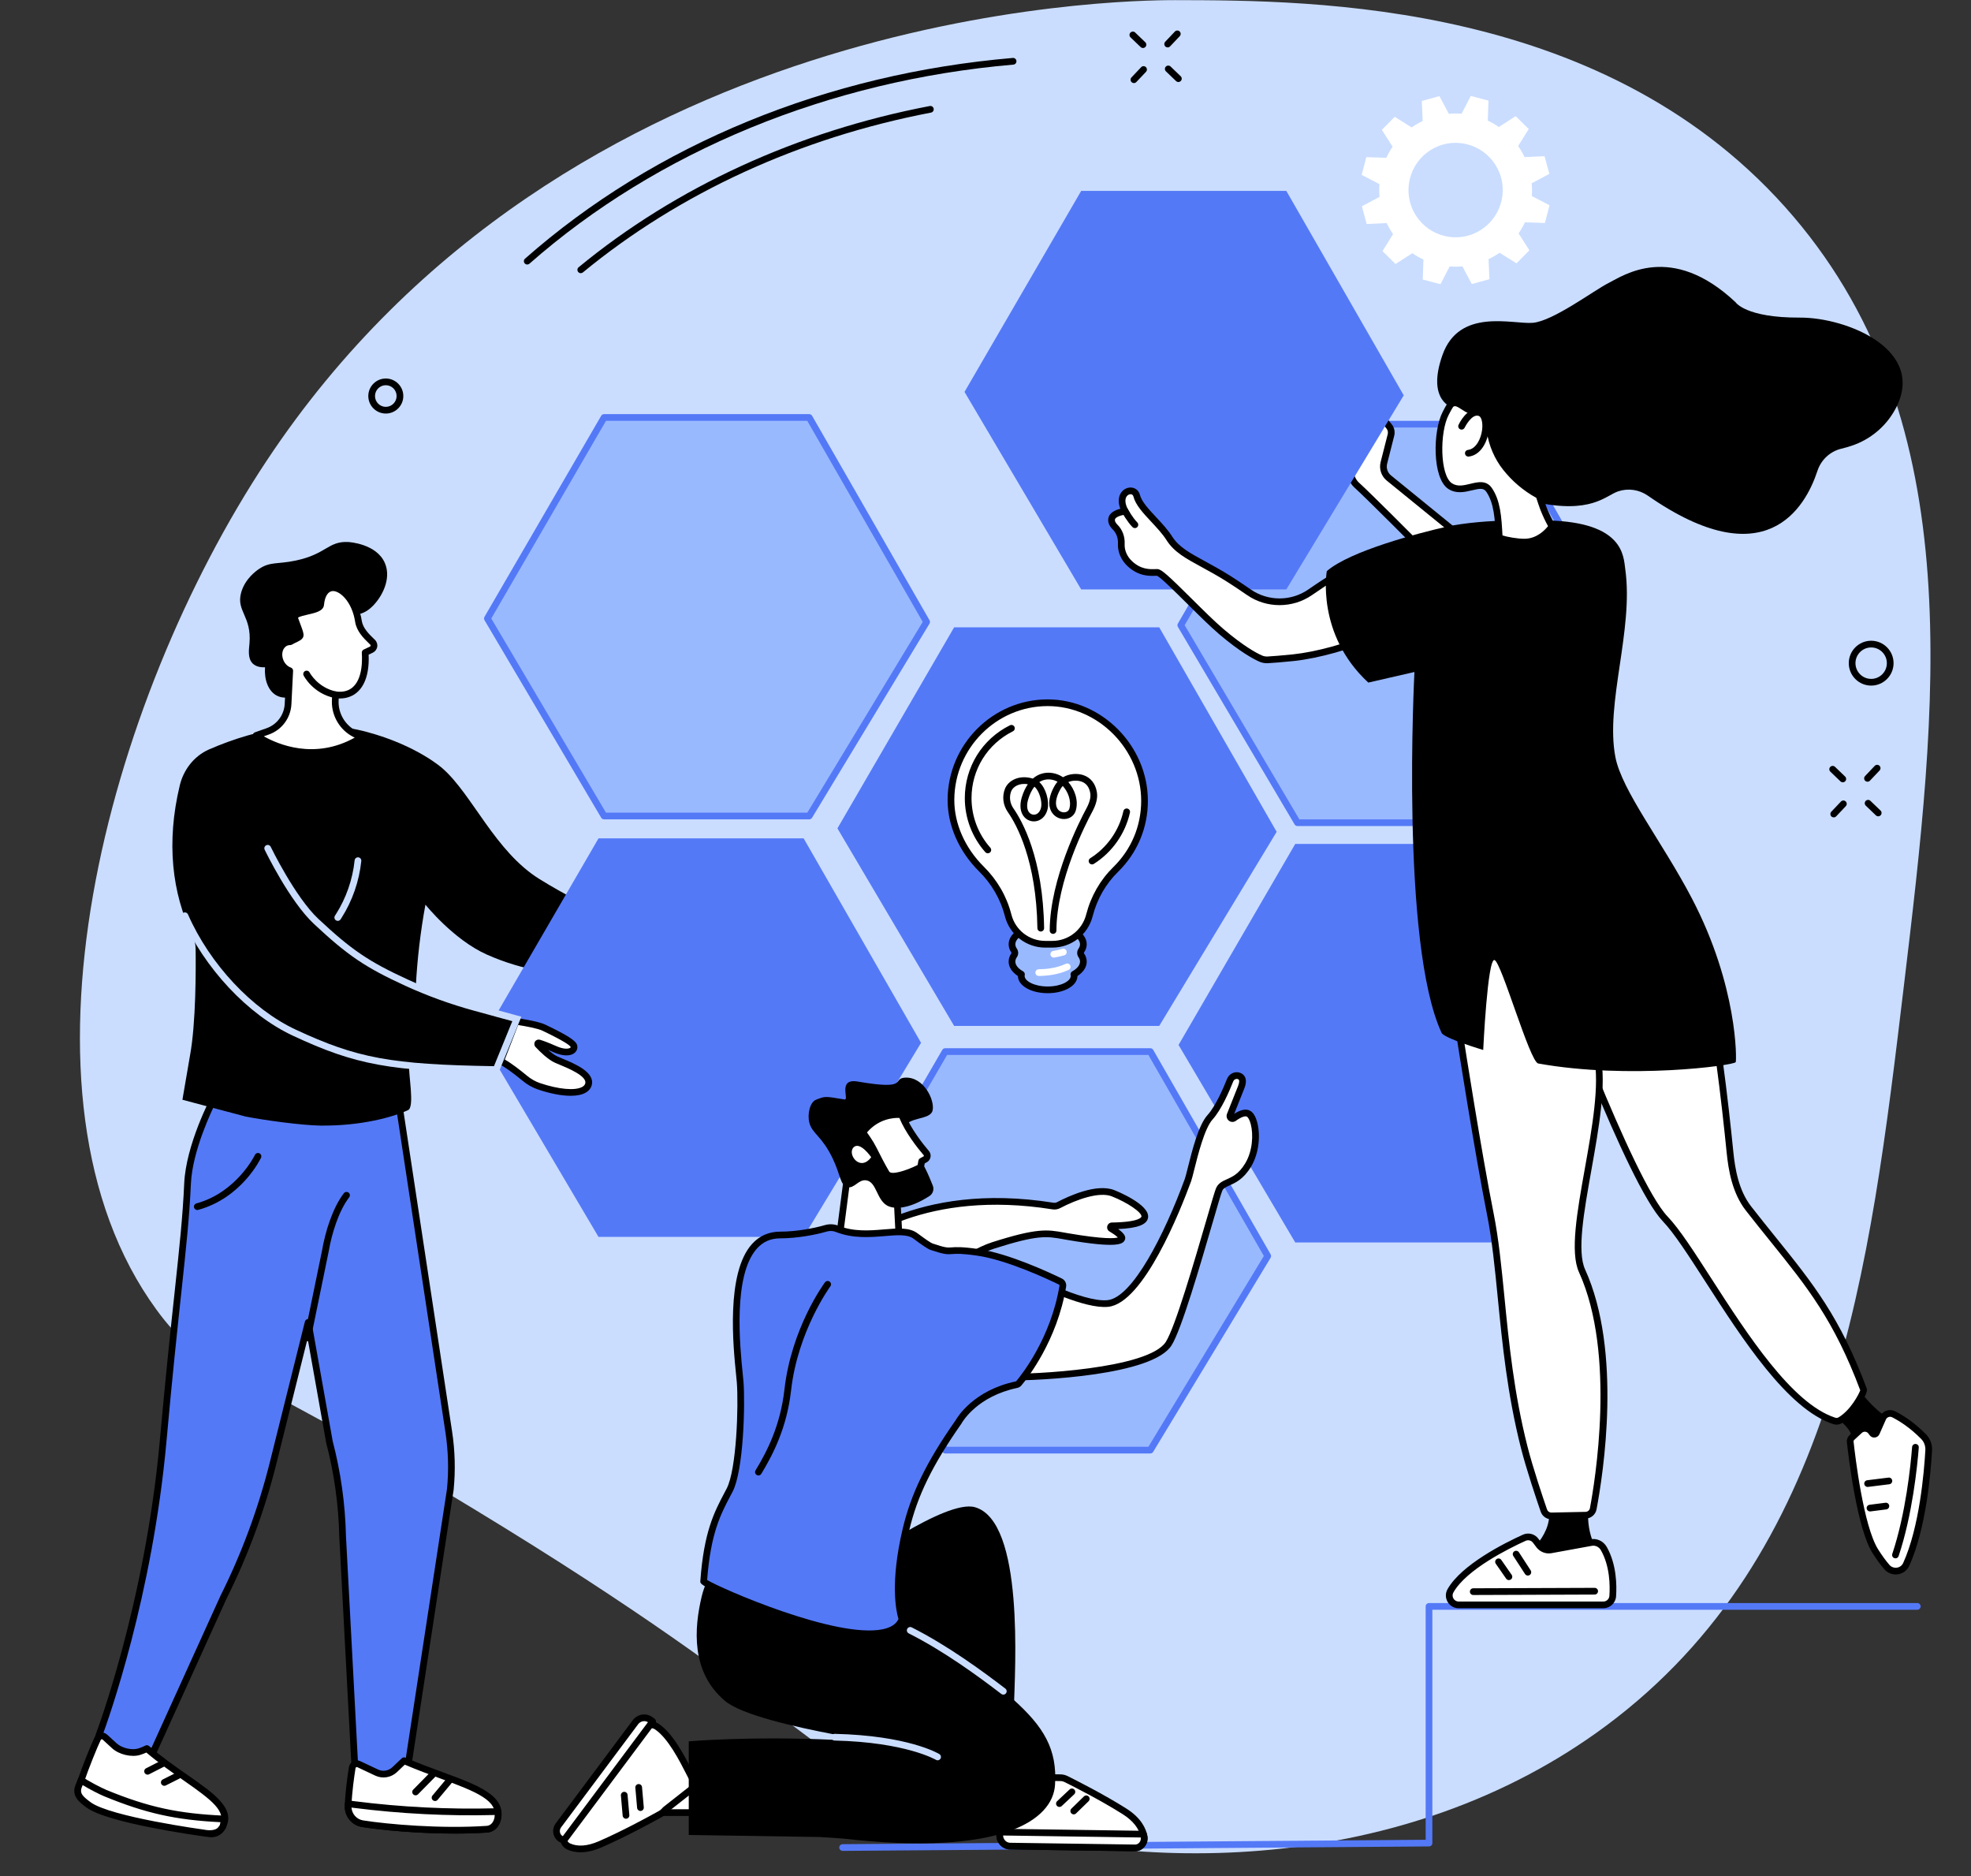 <?xml version="1.0" encoding="UTF-8"?><svg xmlns="http://www.w3.org/2000/svg" xmlns:xlink="http://www.w3.org/1999/xlink" height="1848.9" preserveAspectRatio="xMidYMid meet" version="1.0" viewBox="259.2 334.9 1942.8 1848.9" width="1942.8" zoomAndPan="magnify"><rect x="259.2" y="334.9" width="1942.8" height="1848.9" fill="#333333" stroke="none"/><g><g id="change1_1"><path d="M 1417.82 335.027 C 1358.531 334.934 817.629 343.188 522.059 788.906 C 364.73 1026.16 259.164 1414.137 413.383 1625.527 C 458.926 1687.957 482.797 1674.219 726.238 1821.977 C 1060.402 2024.797 1058.832 2077.027 1197.176 2123.438 C 1377.254 2183.848 1643.332 2183.719 1842.641 2035.367 C 2068.805 1867.039 2102.25 1587.305 2135.754 1307.137 C 2168.621 1032.184 2201.918 753.609 2027.062 548.426 C 1845.801 335.703 1554.445 335.246 1417.82 335.027" fill="#caddff"/></g><g id="change2_1"><path d="M 1706.254 567.105 C 1681.508 573.891 1655.961 559.293 1649.191 534.512 C 1642.41 509.715 1656.977 484.121 1681.723 477.336 C 1706.457 470.539 1732.012 485.137 1738.797 509.93 C 1745.555 534.715 1730.996 560.309 1706.254 567.105 Z M 1786.406 506.234 L 1781.629 488.793 L 1761.953 489.695 C 1760.125 485.859 1758.016 482.215 1755.613 478.809 L 1766.043 462.082 L 1753.215 449.363 L 1736.613 460.012 C 1733.145 457.633 1729.496 455.551 1725.699 453.785 L 1726.387 434.047 L 1708.934 429.461 L 1699.875 446.965 C 1695.734 446.648 1691.531 446.672 1687.301 447.055 L 1678.039 429.625 L 1660.637 434.402 L 1661.527 454.129 C 1657.703 455.957 1654.07 458.078 1650.664 460.469 L 1633.973 450.027 L 1621.285 462.879 L 1631.902 479.508 C 1629.527 482.977 1627.445 486.633 1625.68 490.445 L 1605.988 489.758 L 1601.402 507.25 L 1618.883 516.32 C 1618.566 520.477 1618.59 524.68 1618.984 528.922 L 1601.582 538.195 L 1606.344 555.637 L 1626.035 554.734 C 1627.863 558.57 1629.973 562.215 1632.359 565.621 L 1621.93 582.348 L 1634.762 595.066 L 1651.363 584.422 C 1654.832 586.797 1658.465 588.879 1662.273 590.656 L 1661.602 610.383 L 1679.055 614.969 L 1688.113 597.465 C 1692.254 597.785 1696.445 597.758 1700.676 597.375 L 1709.938 614.805 L 1727.34 610.027 L 1726.449 590.301 C 1730.285 588.473 1733.906 586.363 1737.309 583.961 L 1754.016 594.406 L 1766.691 581.562 L 1756.07 564.922 C 1758.449 561.453 1760.52 557.797 1762.297 553.984 L 1781.984 554.672 L 1786.57 537.18 L 1769.094 528.109 C 1769.422 523.957 1769.383 519.75 1769.004 515.508 L 1786.406 506.234" fill="#fff"/></g><g id="change3_1"><path d="M 1401.852 1345.91 L 1199.66 1345.91 L 1084.648 1151.25 L 1199.66 953.148 L 1401.852 953.148 L 1517.59 1154.648 L 1401.852 1345.91" fill="#5479f7"/></g><g id="change4_1"><path d="M 1393.059 1763.961 L 1190.871 1763.961 L 1075.859 1569.301 L 1190.871 1371.199 L 1393.059 1371.199 L 1508.801 1572.699 L 1393.059 1763.961" fill="#99b9ff"/></g><g id="change3_2"><path d="M 1192.762 1760.648 L 1391.191 1760.648 L 1504.961 1572.648 L 1391.141 1374.512 L 1192.77 1374.512 L 1079.691 1569.289 Z M 1393.051 1767.262 L 1190.871 1767.262 C 1189.699 1767.262 1188.621 1766.641 1188.031 1765.641 L 1073.012 1570.98 C 1072.41 1569.949 1072.398 1568.68 1073 1567.641 L 1188.012 1369.539 C 1188.602 1368.531 1189.691 1367.898 1190.871 1367.898 L 1393.051 1367.898 C 1394.238 1367.898 1395.328 1368.531 1395.922 1369.559 L 1511.66 1571.051 C 1512.262 1572.09 1512.25 1573.379 1511.629 1574.41 L 1395.879 1765.672 C 1395.281 1766.66 1394.211 1767.262 1393.051 1767.262" fill="#5479f7"/></g><g id="change3_3"><path d="M 1738.086 1559.32 L 1535.906 1559.32 L 1420.887 1364.668 L 1535.906 1166.57 L 1738.086 1166.57 L 1853.832 1368.059 L 1738.086 1559.32" fill="#5479f7"/></g><g id="change4_2"><path d="M 1056.82 1139.066 L 854.633 1139.066 L 739.621 944.418 L 854.633 746.316 L 1056.82 746.316 L 1172.559 947.805 L 1056.82 1139.066" fill="#99b9ff"/></g><g id="change3_4"><path d="M 856.52 1135.766 L 1054.953 1135.766 L 1168.723 947.754 L 1054.902 749.613 L 856.539 749.613 L 743.453 944.395 Z M 1056.824 1142.371 L 854.633 1142.371 C 853.465 1142.371 852.383 1141.758 851.789 1140.746 L 736.777 946.098 C 736.172 945.062 736.164 943.789 736.766 942.754 L 851.777 744.656 C 852.371 743.633 853.457 743.008 854.633 743.008 L 1056.824 743.008 C 1058.004 743.008 1059.094 743.645 1059.684 744.668 L 1175.43 946.16 C 1176.02 947.207 1176.012 948.488 1175.395 949.512 L 1059.645 1140.777 C 1059.043 1141.77 1057.973 1142.371 1056.824 1142.371" fill="#5479f7"/></g><g id="change4_3"><path d="M 1740.297 1145.664 L 1538.105 1145.664 L 1423.086 951.012 L 1538.105 752.914 L 1740.297 752.914 L 1856.031 954.402 L 1740.297 1145.664" fill="#99b9ff"/></g><g id="change3_5"><path d="M 1539.988 1142.367 L 1738.418 1142.367 L 1852.203 954.363 L 1738.387 756.219 L 1540.012 756.219 L 1426.926 951 Z M 1740.289 1148.961 L 1538.105 1148.961 C 1536.941 1148.961 1535.859 1148.355 1535.266 1147.344 L 1420.25 952.699 C 1419.645 951.66 1419.645 950.383 1420.238 949.355 L 1535.254 751.258 C 1535.848 750.23 1536.93 749.613 1538.105 749.613 L 1740.289 749.613 C 1741.477 749.613 1742.562 750.242 1743.152 751.27 L 1858.898 952.754 C 1859.504 953.805 1859.48 955.082 1858.863 956.121 L 1743.121 1147.375 C 1742.527 1148.367 1741.441 1148.961 1740.289 1148.961" fill="#5479f7"/></g><g id="change4_4"><path d="M 1325 1276.309 C 1324.031 1274.898 1324.031 1273.078 1325 1271.672 C 1326.328 1269.719 1327.059 1267.621 1327.059 1265.43 C 1327.059 1255.262 1311.32 1247 1291.891 1247 C 1272.469 1247 1256.719 1255.262 1256.719 1265.43 C 1256.719 1267.621 1257.449 1269.719 1258.789 1271.672 C 1259.762 1273.078 1259.762 1274.898 1258.789 1276.309 C 1257.449 1278.262 1256.719 1280.359 1256.719 1282.551 C 1256.719 1287.379 1260.27 1291.77 1266.059 1295.051 C 1265.941 1295.602 1265.859 1296.16 1265.859 1296.73 C 1265.859 1304.262 1277.52 1310.359 1291.891 1310.359 C 1306.27 1310.359 1317.922 1304.262 1317.922 1296.73 C 1317.922 1296.16 1317.852 1295.602 1317.719 1295.051 C 1323.52 1291.77 1327.059 1287.379 1327.059 1282.551 C 1327.059 1280.359 1326.328 1278.262 1325 1276.309" fill="#99b9ff"/></g><g id="change5_1"><path d="M 1291.891 1250.309 C 1273.109 1250.309 1260.02 1258.281 1260.02 1265.43 C 1260.02 1266.891 1260.52 1268.359 1261.512 1269.801 C 1263.262 1272.34 1263.262 1275.641 1261.512 1278.18 C 1260.52 1279.621 1260.02 1281.09 1260.02 1282.551 C 1260.02 1285.961 1262.75 1289.379 1267.691 1292.18 C 1268.969 1292.898 1269.609 1294.379 1269.281 1295.801 C 1269.211 1296.129 1269.172 1296.441 1269.172 1296.73 C 1269.172 1301.609 1278.5 1307.059 1291.891 1307.059 C 1305.281 1307.059 1314.621 1301.609 1314.621 1296.73 C 1314.621 1296.441 1314.578 1296.141 1314.5 1295.809 C 1314.16 1294.379 1314.809 1292.898 1316.09 1292.18 C 1321.039 1289.379 1323.762 1285.961 1323.762 1282.551 C 1323.762 1281.09 1323.262 1279.621 1322.27 1278.18 C 1320.531 1275.629 1320.531 1272.352 1322.27 1269.801 C 1323.262 1268.359 1323.762 1266.891 1323.762 1265.43 C 1323.762 1258.281 1310.672 1250.309 1291.891 1250.309 Z M 1291.891 1313.672 C 1275.48 1313.672 1262.609 1306.262 1262.559 1296.789 C 1256.641 1292.898 1253.41 1287.898 1253.41 1282.551 C 1253.41 1279.73 1254.301 1277 1256.059 1274.441 C 1256.262 1274.148 1256.262 1273.828 1256.059 1273.539 C 1254.301 1270.98 1253.41 1268.25 1253.41 1265.43 C 1253.41 1253.25 1270.32 1243.699 1291.891 1243.699 C 1313.469 1243.699 1330.371 1253.25 1330.371 1265.43 C 1330.371 1268.25 1329.48 1270.98 1327.719 1273.539 C 1327.52 1273.828 1327.52 1274.148 1327.719 1274.441 C 1329.48 1277 1330.371 1279.73 1330.371 1282.551 C 1330.371 1287.898 1327.141 1292.898 1321.219 1296.789 C 1321.172 1306.262 1308.309 1313.672 1291.891 1313.672" fill="inherit"/></g><g id="change2_2"><path d="M 1387.359 1124.148 C 1387.359 1071.961 1343.969 1027.441 1291.84 1027.441 C 1239.82 1027.441 1196.898 1070.762 1196.551 1122.84 C 1196.379 1149.371 1209.16 1174.039 1226.578 1191.309 C 1239.148 1203.762 1248.309 1219.238 1252.762 1236.379 L 1252.98 1237.199 C 1257.301 1253.828 1272.289 1265.441 1289.461 1265.441 L 1296.488 1265.441 C 1313.66 1265.441 1328.648 1253.828 1332.969 1237.199 L 1333.102 1236.699 C 1337.52 1219.691 1346.309 1204.059 1358.879 1191.789 C 1376.449 1174.629 1387.359 1150.672 1387.359 1124.148" fill="#fff"/></g><g id="change5_2"><path d="M 1291.852 1030.738 C 1241.461 1030.738 1200.199 1072.07 1199.859 1122.871 C 1199.699 1146.422 1210.289 1170.512 1228.91 1188.961 C 1242.078 1202.012 1251.441 1218.121 1255.961 1235.551 L 1256.18 1236.371 C 1260.121 1251.539 1273.801 1262.141 1289.461 1262.141 L 1296.488 1262.141 C 1312.148 1262.141 1325.828 1251.539 1329.77 1236.371 L 1329.91 1235.871 C 1334.539 1217.988 1343.77 1201.93 1356.57 1189.422 C 1374.289 1172.109 1384.051 1148.93 1384.051 1124.148 C 1384.051 1073.52 1341.828 1030.738 1291.852 1030.738 Z M 1296.488 1268.75 L 1289.461 1268.75 C 1270.789 1268.75 1254.48 1256.121 1249.781 1238.031 L 1249.559 1237.211 C 1245.34 1220.93 1236.59 1205.871 1224.262 1193.648 C 1204.379 1173.961 1193.078 1148.141 1193.25 1122.82 C 1193.609 1068.41 1237.84 1024.141 1291.852 1024.141 C 1345.41 1024.141 1390.66 1069.941 1390.66 1124.148 C 1390.66 1150.73 1380.191 1175.59 1361.191 1194.148 C 1349.25 1205.809 1340.641 1220.809 1336.301 1237.531 L 1336.172 1238.039 C 1331.469 1256.121 1315.16 1268.75 1296.488 1268.75" fill="inherit"/></g><g id="change5_3"><path d="M 1306.75 1109.441 C 1305.91 1110.352 1305.129 1111.41 1304.43 1112.641 C 1299.781 1120.871 1298.789 1127.98 1301.719 1132.172 C 1303.398 1134.559 1306.301 1135.809 1309.102 1135.34 C 1310.34 1135.129 1312.52 1134.391 1313.27 1131.762 C 1315.449 1124.148 1311.949 1115.129 1306.75 1109.441 Z M 1278.789 1110.172 C 1276.289 1113.328 1274.238 1117.48 1272.711 1122.539 C 1270.922 1128.43 1271.41 1133.328 1274.059 1135.988 C 1275.648 1137.578 1277.859 1138.148 1279.988 1137.512 C 1282.711 1136.691 1284.699 1134.078 1285.449 1130.359 C 1286.559 1124.879 1283.691 1114.078 1278.789 1110.172 Z M 1297.199 1255.219 L 1297.191 1255.219 C 1295.359 1255.211 1293.891 1253.719 1293.898 1251.898 C 1294.102 1200.691 1323.91 1143 1329.879 1131.949 C 1333.262 1125.711 1334.559 1120.66 1333.859 1116.52 C 1332.828 1110.469 1329.781 1106.578 1324.781 1104.98 C 1322.41 1104.219 1317.16 1103.539 1312.211 1105.609 C 1318.48 1112.809 1322.469 1123.629 1319.629 1133.57 C 1318.371 1137.98 1314.84 1141.078 1310.191 1141.859 C 1304.879 1142.75 1299.441 1140.43 1296.309 1135.961 C 1293.691 1132.23 1290.52 1123.801 1298.68 1109.379 C 1299.559 1107.84 1300.539 1106.48 1301.602 1105.281 C 1297.898 1103.25 1292.352 1101.961 1286.879 1104 C 1285.75 1104.422 1284.672 1104.961 1283.641 1105.641 C 1290.391 1111.75 1293.41 1124.352 1291.93 1131.672 C 1290.699 1137.77 1286.949 1142.309 1281.898 1143.84 C 1277.469 1145.172 1272.672 1143.949 1269.379 1140.66 C 1264.949 1136.219 1263.859 1128.91 1266.379 1120.609 C 1268.02 1115.219 1270.09 1111.031 1272.34 1107.781 C 1263.621 1106.199 1257.648 1110.422 1255.969 1114.578 C 1253.781 1120 1254.578 1126.461 1258.07 1131.449 C 1266.84 1144.012 1287.371 1180.66 1288.371 1249.551 C 1288.398 1251.379 1286.941 1252.879 1285.109 1252.898 C 1283.328 1252.898 1281.789 1251.469 1281.762 1249.648 C 1280.789 1182.578 1261.078 1147.301 1252.648 1135.238 C 1247.82 1128.328 1246.77 1119.68 1249.84 1112.102 C 1253.191 1103.82 1264.199 1098.141 1277.27 1102.199 C 1279.809 1099.988 1282.352 1098.629 1284.578 1097.801 C 1292.75 1094.762 1301.012 1097.051 1306 1100.211 C 1306.328 1100.41 1306.66 1100.629 1306.98 1100.859 C 1313.738 1096.922 1321.699 1097.051 1326.801 1098.691 C 1334.121 1101.039 1338.941 1106.98 1340.371 1115.422 C 1341.34 1121.141 1339.859 1127.398 1335.691 1135.102 C 1329.852 1145.898 1300.711 1202.301 1300.5 1251.93 C 1300.5 1253.75 1299.02 1255.219 1297.199 1255.219" fill="inherit"/></g><g id="change5_4"><path d="M 1335.621 1186.762 C 1334.52 1186.762 1333.449 1186.211 1332.82 1185.211 C 1331.852 1183.672 1332.309 1181.629 1333.859 1180.66 C 1350.398 1170.238 1362.309 1153.328 1366.52 1134.25 C 1366.922 1132.469 1368.672 1131.34 1370.469 1131.73 C 1372.25 1132.129 1373.371 1133.891 1372.98 1135.68 C 1368.379 1156.469 1355.398 1174.898 1337.379 1186.25 C 1336.828 1186.59 1336.219 1186.762 1335.621 1186.762" fill="inherit"/></g><g id="change5_5"><path d="M 1232.891 1175.809 C 1231.98 1175.809 1231.07 1175.441 1230.422 1174.699 C 1217.391 1160.031 1210.211 1141.121 1210.211 1121.469 C 1210.211 1090.82 1227.25 1063.301 1254.68 1049.672 C 1256.32 1048.852 1258.301 1049.52 1259.109 1051.148 C 1259.922 1052.789 1259.262 1054.77 1257.621 1055.578 C 1232.461 1068.102 1216.82 1093.34 1216.82 1121.469 C 1216.82 1139.512 1223.41 1156.852 1235.359 1170.309 C 1236.57 1171.68 1236.449 1173.77 1235.078 1174.98 C 1234.449 1175.539 1233.672 1175.809 1232.891 1175.809" fill="inherit"/></g><g id="change2_3"><path d="M 1297.898 1278.59 C 1296.32 1278.59 1294.922 1277.461 1294.648 1275.852 C 1294.34 1274.051 1295.551 1272.34 1297.34 1272.031 C 1300.488 1271.488 1303.551 1270.809 1306.43 1269.988 C 1308.191 1269.5 1310.02 1270.512 1310.512 1272.27 C 1311.012 1274.031 1309.988 1275.852 1308.23 1276.352 C 1305.129 1277.23 1301.84 1277.969 1298.461 1278.551 C 1298.27 1278.578 1298.078 1278.59 1297.898 1278.59" fill="#fff"/></g><g id="change2_4"><path d="M 1283.07 1296.699 C 1281.262 1296.699 1279.789 1295.238 1279.77 1293.43 C 1279.75 1291.602 1281.219 1290.109 1283.039 1290.09 C 1290.129 1290.031 1300.52 1289.051 1309.762 1284.719 C 1311.41 1283.949 1313.379 1284.66 1314.16 1286.309 C 1314.93 1287.969 1314.219 1289.93 1312.559 1290.711 C 1302.25 1295.539 1290.852 1296.629 1283.102 1296.699 C 1283.09 1296.699 1283.078 1296.699 1283.07 1296.699" fill="#fff"/></g><g id="change3_6"><path d="M 470.598 1416.609 C 470.598 1416.609 445.762 1463.441 444.07 1501.352 C 441.43 1560.648 432.848 1612.371 420.051 1754.539 C 405.262 1918.828 356.418 2045.871 356.418 2045.871 C 361.973 2054.859 370.523 2061.609 380.547 2064.141 C 396.828 2068.25 410.316 2061.352 410.316 2061.352 L 479.602 1908.73 C 500.617 1866.691 516.996 1822.34 528.426 1776.52 L 562.949 1638.102 L 583.918 1755.93 C 591.863 1786.25 596.23 1817.449 596.914 1848.859 L 609.07 2078.02 L 621.93 2084.301 C 632.594 2089.52 645.043 2089.07 655.328 2083.09 L 661.859 2071.949 L 703.07 1802.738 C 704.914 1783.91 704.414 1764.922 701.574 1746.219 L 651.508 1416.609 L 470.598 1416.609" fill="#5479f7"/></g><g id="change5_6"><path d="M 612.27 2075.898 L 623.379 2081.328 C 632.781 2085.93 643.762 2085.66 652.926 2080.648 L 658.691 2070.828 L 699.801 1802.238 C 701.598 1783.871 701.102 1765.129 698.305 1746.719 L 648.668 1419.91 L 472.617 1419.91 C 468.184 1428.719 448.828 1468.84 447.371 1501.5 C 445.91 1534.301 442.707 1564.141 437.859 1609.301 C 433.949 1645.738 429.078 1691.078 423.34 1754.84 C 409.559 1907.93 365.715 2030.289 360.094 2045.48 C 365.363 2053.328 372.859 2058.789 381.355 2060.93 C 393.84 2064.078 404.586 2060.23 407.82 2058.859 L 476.59 1907.359 C 497.523 1865.488 513.867 1821.23 525.219 1775.719 L 559.742 1637.301 C 560.121 1635.789 561.508 1634.77 563.062 1634.801 C 564.621 1634.852 565.93 1635.988 566.203 1637.52 L 587.148 1755.219 C 595.133 1785.719 599.531 1817.199 600.219 1848.789 Z M 637.484 2091.219 C 631.68 2091.219 625.863 2089.91 620.477 2087.27 L 607.621 2080.988 C 606.543 2080.461 605.836 2079.391 605.773 2078.191 L 593.613 1849.031 C 592.934 1817.82 588.598 1786.809 580.723 1756.77 C 580.699 1756.68 580.68 1756.602 580.664 1756.512 L 562.41 1653.922 L 531.633 1777.32 C 520.164 1823.301 503.652 1868.012 482.555 1910.211 L 413.328 2062.711 C 413.02 2063.391 412.488 2063.949 411.824 2064.289 C 411.227 2064.59 397.027 2071.699 379.738 2067.34 C 369.09 2064.66 359.812 2057.648 353.609 2047.609 C 353.066 2046.73 352.965 2045.648 353.336 2044.691 C 353.82 2043.422 402.184 1916.148 416.758 1754.25 C 422.504 1690.43 427.371 1645.059 431.289 1608.602 C 436.125 1563.551 439.316 1533.801 440.77 1501.199 C 442.473 1462.988 466.648 1417 467.68 1415.059 C 468.25 1413.98 469.375 1413.309 470.598 1413.309 L 651.508 1413.309 C 653.141 1413.309 654.531 1414.5 654.773 1416.109 L 704.84 1745.73 C 707.719 1764.68 708.23 1783.969 706.355 1803.059 L 665.129 2072.461 C 665.062 2072.871 664.922 2073.27 664.711 2073.629 L 658.176 2084.762 C 657.891 2085.25 657.48 2085.66 656.988 2085.949 C 650.957 2089.449 644.227 2091.219 637.484 2091.219" fill="inherit"/></g><g id="change2_5"><path d="M 355.512 2048.18 C 351.934 2055.59 343.363 2076.781 339.031 2089.691 C 336.316 2097.789 340.008 2106.691 347.477 2110.422 C 368.594 2120.961 421.84 2131.16 465.762 2141.871 C 468.766 2142.602 474.637 2142.191 478.508 2135.148 C 491.781 2111.031 445.543 2093.859 403.949 2058.07 C 403.949 2058.07 400.766 2059.828 396.285 2061.199 C 388.789 2063.488 377.801 2060.73 371.949 2055.371 L 362.574 2046.781 C 360.34 2044.73 356.844 2045.422 355.512 2048.18" fill="#fff"/></g><g id="change5_7"><path d="M 358.484 2049.621 C 354.871 2057.109 346.309 2078.398 342.164 2090.738 C 339.984 2097.25 342.898 2104.441 348.953 2107.461 C 364.309 2115.121 398.523 2122.941 431.613 2130.5 C 443.246 2133.16 455.27 2135.91 466.543 2138.66 C 467.465 2138.879 472.238 2139.691 475.613 2133.559 C 482.969 2120.191 467.77 2108.699 440.27 2089.531 C 428.859 2081.578 415.996 2072.609 403.457 2062 C 401.98 2062.672 399.812 2063.578 397.25 2064.359 C 388.816 2066.93 376.469 2063.988 369.719 2057.809 L 360.34 2049.219 C 359.977 2048.879 359.602 2048.871 359.352 2048.922 C 359.137 2048.961 358.734 2049.109 358.484 2049.621 Z M 468.008 2145.441 C 466.934 2145.441 465.91 2145.309 464.977 2145.078 C 453.75 2142.34 441.75 2139.602 430.141 2136.949 C 395.133 2128.949 362.062 2121.391 346 2113.371 C 337.02 2108.891 332.676 2098.262 335.898 2088.641 C 340.227 2075.75 348.805 2054.469 352.535 2046.738 C 353.633 2044.469 355.664 2042.898 358.105 2042.43 C 360.531 2041.961 362.973 2042.66 364.805 2044.34 L 374.184 2052.941 C 379.223 2057.551 389.102 2059.941 395.32 2058.039 C 399.379 2056.801 402.324 2055.191 402.355 2055.18 C 403.559 2054.512 405.059 2054.672 406.105 2055.57 C 418.906 2066.578 432.266 2075.891 444.047 2084.109 C 470.828 2102.77 491.984 2117.52 481.402 2136.75 C 477.84 2143.219 472.477 2145.441 468.008 2145.441" fill="inherit"/></g><g id="change2_6"><path d="M 336.586 2095.441 C 336.5 2095.66 336.438 2095.82 336.414 2095.891 C 333.699 2103.988 339.73 2108.559 346.465 2113.559 C 366.844 2128.699 460.254 2141.309 460.254 2141.309 C 460.254 2141.309 472.441 2144.109 477.234 2137.262 C 477.938 2136.25 478.676 2135.648 479.062 2134.301 C 479.48 2132.852 480.48 2127.52 480.48 2127.52 C 433.184 2125.48 403.254 2118.52 362.996 2101.988 C 357.973 2099.922 343.266 2092.34 339.18 2089.039 C 339.18 2089.039 338.371 2090.859 336.586 2095.441" fill="#fff"/></g><g id="change5_8"><path d="M 339.664 2096.641 L 339.539 2096.969 C 337.758 2102.281 340.883 2105.289 348.438 2110.91 C 367.906 2125.371 459.77 2137.91 460.695 2138.039 C 460.797 2138.051 460.895 2138.07 460.992 2138.09 C 461.086 2138.109 471.133 2140.219 474.527 2135.359 C 474.762 2135.031 474.996 2134.73 475.223 2134.441 C 475.652 2133.91 475.789 2133.719 475.887 2133.379 C 476.02 2132.922 476.254 2131.852 476.5 2130.641 C 432.031 2128.441 402.605 2121.828 361.738 2105.039 C 357.52 2103.309 346.926 2097.941 340.684 2094.059 C 340.391 2094.801 340.051 2095.648 339.664 2096.641 Z M 465.801 2145.172 C 462.77 2145.172 460.348 2144.711 459.68 2144.57 C 454.242 2143.828 365.121 2131.539 344.496 2116.211 C 337.598 2111.09 329.781 2105.281 333.285 2094.84 C 333.316 2094.738 333.391 2094.539 333.504 2094.25 C 333.504 2094.238 333.508 2094.238 333.508 2094.238 C 335.301 2089.648 336.121 2087.781 336.156 2087.711 C 336.57 2086.762 337.398 2086.07 338.398 2085.828 C 339.402 2085.578 340.453 2085.82 341.258 2086.469 C 345.035 2089.52 359.406 2096.941 364.25 2098.93 C 405.48 2115.859 434.848 2122.238 480.621 2124.219 C 481.578 2124.262 482.473 2124.711 483.066 2125.461 C 483.664 2126.219 483.906 2127.191 483.727 2128.129 C 483.621 2128.691 482.688 2133.648 482.238 2135.211 C 481.773 2136.828 480.977 2137.828 480.395 2138.559 C 480.246 2138.75 480.094 2138.941 479.941 2139.148 C 476.488 2144.09 470.43 2145.172 465.801 2145.172" fill="inherit"/></g><g id="change2_7"><path d="M 420.027 2072.648 L 404.668 2080.48 L 420.027 2072.648" fill="#fff"/></g><g id="change5_9"><path d="M 404.668 2083.781 C 403.469 2083.781 402.309 2083.121 401.723 2081.98 C 400.895 2080.352 401.539 2078.359 403.168 2077.531 L 418.527 2069.699 C 420.148 2068.879 422.141 2069.52 422.973 2071.148 C 423.801 2072.77 423.152 2074.762 421.527 2075.59 L 406.168 2083.422 C 405.688 2083.672 405.176 2083.781 404.668 2083.781" fill="inherit"/></g><g id="change2_8"><path d="M 434.547 2084.762 L 421.133 2091.48 L 434.547 2084.762" fill="#fff"/></g><g id="change5_10"><path d="M 421.137 2094.781 C 419.926 2094.781 418.758 2094.109 418.18 2092.961 C 417.359 2091.32 418.023 2089.34 419.652 2088.52 L 433.07 2081.809 C 434.699 2080.988 436.688 2081.648 437.504 2083.281 C 438.32 2084.91 437.66 2086.898 436.027 2087.719 L 422.613 2094.43 C 422.137 2094.672 421.633 2094.781 421.137 2094.781" fill="inherit"/></g><g id="change5_11"><path d="M 562.309 1656.648 C 562.09 1656.648 561.863 1656.629 561.641 1656.578 C 559.852 1656.211 558.699 1654.469 559.07 1652.68 L 576.758 1566.66 C 579.707 1549.32 586.891 1525.449 598.141 1510.809 C 599.254 1509.359 601.328 1509.09 602.773 1510.199 C 604.223 1511.309 604.496 1513.379 603.383 1514.828 C 592.871 1528.52 586.09 1551.211 583.25 1567.879 L 565.543 1654.012 C 565.223 1655.57 563.844 1656.648 562.309 1656.648" fill="inherit"/></g><g id="change5_12"><path d="M 453.676 1527.352 C 452.223 1527.352 450.895 1526.391 450.488 1524.922 C 450.008 1523.16 451.039 1521.34 452.801 1520.859 C 492.508 1509.922 510.328 1473.398 510.504 1473.031 C 511.289 1471.391 513.266 1470.691 514.906 1471.469 C 516.551 1472.25 517.254 1474.219 516.473 1475.871 C 515.707 1477.48 497.25 1515.461 454.555 1527.23 C 454.262 1527.309 453.965 1527.352 453.676 1527.352" fill="inherit"/></g><g id="change2_9"><path d="M 606.375 2076.969 C 605.035 2085.281 602.816 2100.711 602.332 2114.578 C 602.027 2123.289 608.176 2130.789 616.508 2132.121 C 640.062 2135.859 693.574 2140.66 739.332 2137.551 C 742.465 2137.34 748.051 2135.129 749.781 2127.102 C 755.723 2099.578 708.207 2092.02 657.484 2070.059 L 648.344 2078.762 C 643.484 2083.391 636.418 2084.551 630.406 2081.719 L 612.832 2073.441 C 610.074 2072.141 606.871 2073.891 606.375 2076.969" fill="#fff"/></g><g id="change5_13"><path d="M 609.637 2077.5 C 608.348 2085.48 606.117 2100.91 605.633 2114.699 C 605.391 2121.699 610.285 2127.781 617.027 2128.852 C 641.301 2132.711 693.852 2137.328 739.109 2134.25 C 740.082 2134.191 745.02 2133.5 746.551 2126.398 C 750.223 2109.398 729.672 2100.949 693.035 2087.48 C 682.34 2083.551 670.293 2079.109 658.184 2073.949 L 650.625 2081.16 C 644.754 2086.738 636.27 2088.141 628.996 2084.711 L 611.422 2076.422 C 610.98 2076.219 610.602 2076.32 610.359 2076.449 C 610.133 2076.57 609.738 2076.859 609.637 2077.5 Z M 707.434 2141.859 C 670.938 2141.859 634.949 2138.391 615.988 2135.379 C 605.957 2133.789 598.668 2124.801 599.031 2114.461 C 599.527 2100.32 601.801 2084.57 603.109 2076.449 C 603.52 2073.91 605.039 2071.781 607.277 2070.602 C 609.469 2069.449 612.004 2069.391 614.242 2070.449 L 631.816 2078.73 C 636.598 2080.988 642.191 2080.059 646.066 2076.371 L 655.207 2067.66 C 656.168 2066.75 657.582 2066.5 658.801 2067.02 C 671.406 2072.48 684.109 2077.16 695.316 2081.281 C 730.379 2094.172 758.074 2104.359 753.012 2127.801 C 751.051 2136.891 744.535 2140.512 739.555 2140.852 C 729.09 2141.559 718.238 2141.859 707.434 2141.859" fill="inherit"/></g><g id="change2_10"><path d="M 602.418 2112.5 C 602.418 2112.5 602.355 2113.898 602.332 2114.578 C 602.027 2123.289 608.176 2130.789 616.508 2132.121 C 640.062 2135.859 693.574 2140.66 739.332 2137.551 C 742.465 2137.34 748.051 2135.129 749.781 2127.102 C 750.312 2124.641 750.129 2120.18 750.129 2120.18 L 746.887 2120.262 C 700.699 2121.43 654.488 2119.09 608.629 2113.281 L 602.418 2112.5" fill="#fff"/></g><g id="change5_14"><path d="M 605.664 2116.238 C 606.129 2122.57 610.785 2127.859 617.027 2128.852 C 641.301 2132.711 693.852 2137.328 739.109 2134.25 C 740.082 2134.191 745.02 2133.5 746.551 2126.398 C 746.711 2125.672 746.793 2124.609 746.828 2123.559 C 700.664 2124.73 654.031 2122.371 608.215 2116.559 Z M 707.434 2141.859 C 670.938 2141.859 634.949 2138.391 615.988 2135.379 C 605.957 2133.789 598.668 2124.801 599.031 2114.461 L 599.117 2112.352 C 599.156 2111.43 599.582 2110.57 600.285 2109.969 C 600.992 2109.379 601.906 2109.102 602.832 2109.219 L 609.043 2110.012 C 654.582 2115.781 700.934 2118.121 746.805 2116.949 L 750.047 2116.871 C 751.898 2116.801 753.359 2118.238 753.434 2120.039 C 753.453 2120.539 753.613 2125.012 753.012 2127.801 C 751.051 2136.891 744.535 2140.512 739.555 2140.852 C 729.09 2141.559 718.238 2141.859 707.434 2141.859" fill="inherit"/></g><g id="change5_15"><path d="M 668.855 2104.172 C 668.016 2104.172 667.18 2103.859 666.535 2103.219 C 665.234 2101.941 665.219 2099.852 666.5 2098.551 L 683.262 2081.52 C 684.539 2080.219 686.633 2080.199 687.934 2081.48 C 689.234 2082.762 689.25 2084.859 687.969 2086.16 L 671.207 2103.191 C 670.562 2103.84 669.707 2104.172 668.855 2104.172" fill="inherit"/></g><g id="change5_16"><path d="M 688.02 2109.789 C 687.273 2109.789 686.52 2109.539 685.902 2109.02 C 684.504 2107.852 684.316 2105.77 685.484 2104.371 L 700.445 2086.469 C 701.613 2085.07 703.695 2084.891 705.098 2086.059 C 706.5 2087.23 706.688 2089.309 705.516 2090.711 L 690.559 2108.602 C 689.902 2109.391 688.965 2109.789 688.02 2109.789" fill="inherit"/></g><g id="change2_11"><path d="M 884.379 1289.238 C 884.379 1289.238 902.461 1294.809 909.48 1294.762 C 916.5 1294.711 935.516 1296.27 939.258 1292.398 C 943.434 1288.078 944.801 1278.379 925.891 1278.602 C 918.277 1278.68 912.133 1277.371 910.93 1272.68 C 909.219 1266.031 923.316 1267.84 929.766 1267.98 C 938.641 1268.191 964.156 1276.988 966.23 1266.801 C 968.113 1257.57 951.586 1249 926.59 1246.102 C 921.746 1245.539 916.848 1245.961 912.117 1247.148 C 904.715 1249.031 892.77 1251.738 886.25 1251.59 L 884.379 1289.238" fill="#fff"/></g><g id="change5_17"><path d="M 909.801 1291.449 C 911.199 1291.449 913.008 1291.5 915.047 1291.559 C 920.406 1291.719 934.648 1292.141 936.891 1290.09 C 938.078 1288.859 938.969 1286.871 938.355 1285.449 C 937.984 1284.578 935.914 1281.801 925.926 1281.898 C 921.969 1281.949 909.934 1282.078 907.727 1273.5 C 907.176 1271.359 907.57 1269.32 908.844 1267.762 C 911.844 1264.09 918.453 1264.121 926.785 1264.551 C 927.91 1264.609 928.953 1264.66 929.844 1264.68 C 932.531 1264.738 936.23 1265.449 940.52 1266.262 C 947.535 1267.59 962.129 1270.359 962.992 1266.141 C 963.238 1264.93 962.895 1263.699 961.938 1262.379 C 957.688 1256.512 943.66 1251.41 926.207 1249.391 C 921.91 1248.879 917.441 1249.211 912.93 1250.359 C 905.66 1252.199 896.176 1254.309 889.398 1254.801 L 887.809 1286.82 C 893.836 1288.57 904.727 1291.449 909.379 1291.449 C 909.52 1291.449 909.656 1291.449 909.801 1291.449 Z M 923.484 1298.328 C 920.789 1298.328 917.898 1298.262 914.852 1298.172 C 912.738 1298.109 910.898 1298.059 909.504 1298.059 C 909.465 1298.059 909.43 1298.059 909.395 1298.059 C 902.02 1298.059 885.297 1292.98 883.406 1292.398 C 881.961 1291.961 881.004 1290.59 881.078 1289.078 L 882.949 1251.422 C 883.039 1249.641 884.578 1248.238 886.328 1248.289 C 890.977 1248.391 899.828 1246.852 911.309 1243.949 C 916.602 1242.609 921.875 1242.23 926.969 1242.82 C 946.766 1245.121 961.84 1250.98 967.289 1258.5 C 969.336 1261.32 970.09 1264.422 969.469 1267.461 C 967.309 1278.07 951.773 1275.121 939.285 1272.75 C 935.453 1272.031 931.836 1271.34 929.691 1271.289 C 928.746 1271.27 927.641 1271.211 926.449 1271.148 C 923.52 1271 915.914 1270.609 914.117 1271.82 C 914.121 1271.828 914.125 1271.84 914.129 1271.859 C 914.926 1274.949 921.793 1275.328 925.852 1275.289 C 935.988 1275.18 942.223 1277.719 944.426 1282.828 C 946.398 1287.41 944.156 1292.078 941.637 1294.691 C 938.801 1297.629 932.199 1298.328 923.484 1298.328" fill="inherit"/></g><g id="change5_18"><path d="M 662.578 1385.25 C 661.52 1392.66 668.141 1425.762 661.477 1428.879 C 646.758 1435.75 615.035 1444.621 575.031 1444.148 C 556.633 1443.93 519.375 1438.789 501.301 1435.238 L 439.008 1418.691 L 446.434 1375.398 C 452.414 1343.27 452.289 1289.43 452.02 1269.922 C 451.953 1265.301 450.871 1260.762 448.859 1256.629 C 428.664 1215.109 422.949 1164.859 436.41 1108.879 C 440.137 1093.379 450.355 1080.32 464.461 1073.809 C 464.656 1073.711 464.844 1073.629 465.008 1073.559 C 514.289 1052 569.328 1042.328 621.105 1056.301 C 670.758 1069.699 695.508 1092.25 695.508 1092.25 C 724.668 1117.801 747.242 1174.102 790.988 1201.23 C 841.883 1232.789 885.68 1247.648 885.68 1247.648 L 885.164 1292.77 C 885.164 1292.77 812.141 1308.262 738.996 1275.59 C 706.027 1260.859 678.559 1226.422 678.559 1226.422 C 673.719 1252.25 670.375 1281.328 669.145 1306.012 L 669.605 1307.59 C 688.328 1315.629 707.57 1322.328 727.176 1327.699 L 768.641 1339.051 L 748.301 1388.949 C 712.711 1388.391 685.414 1387.301 662.535 1385.012 L 662.578 1385.25" fill="inherit"/></g><g id="change1_2"><path d="M 592.145 1242.41 C 591.535 1242.41 590.926 1242.238 590.375 1241.891 C 588.832 1240.91 588.379 1238.871 589.355 1237.328 L 590.328 1235.809 C 600.41 1219.949 606.781 1201.609 608.758 1182.738 C 608.945 1180.922 610.562 1179.602 612.391 1179.801 C 614.203 1179.988 615.52 1181.609 615.332 1183.43 C 613.25 1203.309 606.531 1222.641 595.906 1239.352 L 594.938 1240.879 C 594.305 1241.871 593.234 1242.41 592.145 1242.41" fill="#caddff"/></g><g id="change3_7"><path d="M 1051.34 1553.859 L 849.152 1553.859 L 734.145 1359.199 L 849.152 1161.102 L 1051.34 1161.102 L 1167.078 1362.59 L 1051.34 1553.859" fill="#5479f7"/></g><g id="change2_12"><path d="M 767.789 1341.379 C 767.789 1341.379 788.363 1344.289 795.352 1347.672 C 802.34 1351.051 822.973 1360.789 824.746 1365.41 C 826.516 1370.031 819.77 1374.93 806.031 1368.789 C 798.352 1365.359 793.367 1363.609 790.461 1362.73 C 789.484 1362.43 788.746 1363.648 789.457 1364.41 C 793.254 1368.461 801.098 1376.289 807.602 1379.199 C 816.555 1383.199 841.898 1391.73 839.359 1403.109 C 837.059 1413.41 816.68 1414.301 790.41 1405.398 C 785.324 1403.672 780.617 1400.922 776.438 1397.461 C 769.895 1392.039 759.195 1383.602 752.621 1380.66 L 767.789 1341.379" fill="#fff"/></g><g id="change5_19"><path d="M 756.777 1379.07 C 763.34 1382.719 772.02 1389.512 778.547 1394.922 C 782.566 1398.25 786.918 1400.719 791.473 1402.27 C 809.785 1408.48 826.141 1409.941 833.141 1406.012 C 834.82 1405.059 835.801 1403.879 836.133 1402.391 C 837.727 1395.262 818.836 1387.461 810.77 1384.121 C 809.035 1383.41 807.488 1382.77 806.254 1382.211 C 799.289 1379.102 791.23 1371.141 787.043 1366.66 C 785.707 1365.238 785.492 1363.078 786.527 1361.41 C 787.57 1359.738 789.523 1359 791.418 1359.559 C 794.336 1360.449 799.477 1362.238 807.379 1365.77 C 815.203 1369.27 820.086 1368.609 821.457 1367.309 C 821.781 1367 821.746 1366.828 821.66 1366.59 C 820.824 1365.039 815.512 1361.059 795.113 1351.219 L 793.91 1350.641 C 789.246 1348.379 776.742 1346.109 769.918 1345.039 Z M 821.633 1414.781 C 812.734 1414.781 801.578 1412.672 789.352 1408.52 C 784.027 1406.719 778.973 1403.852 774.332 1400 C 764.16 1391.578 755.969 1385.781 751.27 1383.68 C 749.664 1382.961 748.902 1381.109 749.535 1379.469 L 764.707 1340.191 C 765.262 1338.762 766.727 1337.898 768.254 1338.109 C 769.113 1338.23 789.422 1341.129 796.789 1344.691 L 797.984 1345.27 C 818.176 1355 826.266 1360.141 827.832 1364.23 C 828.898 1367.012 828.195 1370.031 826 1372.109 C 821.855 1376.039 813.883 1375.922 804.68 1371.809 C 802.781 1370.961 801.051 1370.211 799.484 1369.559 C 802.547 1372.25 805.957 1374.84 808.953 1376.18 C 810.141 1376.711 811.625 1377.328 813.297 1378.02 C 825.297 1382.98 845.387 1391.281 842.586 1403.828 C 841.84 1407.16 839.695 1409.898 836.379 1411.77 C 832.785 1413.789 827.738 1414.781 821.633 1414.781" fill="inherit"/></g><g id="change5_20"><path d="M 518.355 1167.09 L 452.832 1110.191 C 417.195 1259.559 453.5 1391.352 747.027 1386.66 L 767.793 1341.379 C 647.176 1314.422 561.504 1258.43 518.355 1167.09" fill="inherit"/></g><g id="change1_3"><path d="M 750.508 1392.289 L 748.25 1392.25 C 643.5 1390.609 609.785 1384.441 547.852 1355.539 C 503.465 1334.84 460.52 1288.98 438.438 1238.711 C 437.707 1237.039 438.465 1235.09 440.137 1234.352 C 441.812 1233.621 443.758 1234.379 444.492 1236.051 C 465.961 1284.93 507.629 1329.488 550.648 1349.559 C 611.07 1377.738 644.293 1383.93 746.094 1385.609 L 764.172 1341.25 L 726.305 1330.891 C 703.105 1324.539 680.332 1316.281 658.617 1306.328 C 619.352 1288.328 601.664 1276.352 568.5 1245.27 C 544.691 1222.961 521.086 1174.359 520.09 1172.309 C 519.297 1170.66 519.988 1168.691 521.629 1167.898 C 523.273 1167.102 525.246 1167.789 526.043 1169.43 C 526.281 1169.93 550.109 1218.98 573.02 1240.449 C 605.555 1270.941 622.891 1282.691 661.371 1300.32 C 682.758 1310.121 705.191 1318.262 728.047 1324.512 L 773.105 1336.84 L 750.508 1392.289" fill="#caddff"/></g><g id="change5_21"><path d="M 564.082 1012.691 C 556.59 1018.891 542.188 1026.207 531.508 1020.129 C 523.555 1015.605 519.535 1004.711 520.434 992.52 C 516.641 992.637 511.699 992.129 508.324 988.812 C 503.125 983.727 504.59 974.918 505.094 969.109 C 507.43 942.289 492.051 937.383 496.781 919.344 C 500.5 905.168 512.172 897.195 514.355 895.707 C 525.375 888.176 532.438 891.141 550.516 887.367 C 580.941 881.008 582.551 868.094 602.336 869.035 C 603.48 869.086 630.391 870.746 638.59 889.828 C 645.262 905.348 635.652 923.316 626.188 932.539 C 613.938 944.48 605.902 937.863 593.711 947.785 C 572.305 965.188 586.34 994.27 564.082 1012.691" fill="inherit"/></g><g id="change2_13"><path d="M 626.426 967.77 L 625.297 966.691 C 619.613 961.262 613.727 955 612.535 947.23 C 607.477 914.18 578.148 900.801 575.258 930.762 C 574.527 938.32 546.906 936.531 549.785 944.648 C 557.293 965.82 557.762 960.25 545.309 967.289 C 543.938 967.27 542.566 967.5 541.254 968.039 C 534.922 970.609 532.305 978.922 535.414 986.578 C 537.301 991.23 540.871 994.551 544.797 995.891 L 543.145 1028.66 C 542.527 1040.941 534.551 1051.629 522.961 1055.699 L 511.68 1059.672 C 511.68 1059.672 561.516 1095.941 615.676 1061.609 L 608.855 1058.121 C 596.84 1051.98 589.379 1039.52 589.633 1026.012 L 589.898 1019.602 C 593.398 1020.102 596.816 1020.031 600.008 1019.27 C 614.855 1015.75 620.562 999.121 619.129 978.012 L 625.246 975.109 C 628.102 973.762 628.711 969.961 626.426 967.77" fill="#fff"/></g><g id="change5_22"><path d="M 519.23 1060.52 C 532.797 1068.219 568.969 1084 608.844 1061.828 L 607.352 1061.07 C 594.301 1054.398 586.051 1040.609 586.328 1025.949 L 586.598 1019.469 C 586.637 1018.539 587.066 1017.66 587.781 1017.07 C 588.5 1016.469 589.434 1016.199 590.355 1016.328 C 593.582 1016.781 596.57 1016.691 599.246 1016.059 C 616.258 1012.02 616.512 988.262 615.832 978.238 C 615.742 976.879 616.488 975.609 617.715 975.031 L 623.828 972.129 C 624.328 971.891 624.465 971.461 624.5 971.23 C 624.539 970.988 624.543 970.539 624.145 970.16 L 623.012 969.078 C 617.078 963.41 610.629 956.621 609.27 947.73 C 606.23 927.879 594.371 917.238 587.316 917.379 C 582.57 917.512 579.375 922.512 578.547 931.078 C 577.969 937.07 570.23 938.828 562.75 940.52 C 559.504 941.262 554.176 942.469 552.945 943.66 C 554.02 946.699 554.93 949.121 555.684 951.129 C 559.281 960.73 560.371 963.629 552.172 967.5 C 550.777 968.148 549.043 968.969 546.934 970.16 C 546.43 970.449 545.844 970.621 545.281 970.59 C 544.234 970.602 543.348 970.75 542.5 971.102 C 537.859 972.98 536.055 979.371 538.477 985.34 C 539.922 988.898 542.684 991.68 545.863 992.762 C 547.258 993.238 548.168 994.578 548.094 996.059 L 546.445 1028.82 C 545.758 1042.5 536.969 1054.281 524.055 1058.82 Z M 566.57 1079.57 C 533.969 1079.57 510.086 1062.59 509.734 1062.34 C 508.742 1061.621 508.234 1060.398 508.41 1059.191 C 508.59 1057.969 509.426 1056.961 510.586 1056.551 L 521.863 1052.578 C 532.234 1048.941 539.289 1039.48 539.844 1028.488 L 541.379 998.012 C 537.41 995.961 534.191 992.359 532.352 987.82 C 528.562 978.48 532 968.23 540.008 964.98 C 541.395 964.41 542.871 964.09 544.41 964 C 546.398 962.91 548.02 962.148 549.352 961.52 C 550.273 961.09 551.293 960.602 551.789 960.289 C 551.641 959.18 550.594 956.391 549.496 953.461 C 548.715 951.371 547.766 948.852 546.672 945.762 C 546.035 943.969 546.152 942.191 547.016 940.629 C 549.102 936.852 554.746 935.559 561.289 934.078 C 564.527 933.352 571.262 931.82 571.988 930.371 C 573.137 918.359 578.805 911.012 587.133 910.781 C 598.156 910.398 612.34 924.121 615.801 946.73 C 616.848 953.57 622.43 959.391 627.578 964.301 L 628.711 965.391 C 630.57 967.16 631.438 969.738 631.027 972.281 C 630.617 974.82 628.984 976.988 626.66 978.102 L 622.555 980.051 C 623.613 1003.52 615.738 1018.941 600.77 1022.488 C 598.348 1023.059 595.762 1023.301 593.059 1023.199 L 592.934 1026.148 C 592.707 1038.23 599.543 1049.648 610.359 1055.18 L 617.18 1058.672 C 618.238 1059.211 618.922 1060.27 618.977 1061.461 C 619.031 1062.641 618.449 1063.77 617.445 1064.398 C 599.574 1075.73 582.086 1079.57 566.57 1079.57" fill="inherit"/></g><g id="change5_23"><path d="M 589.902 1022.91 C 589.68 1022.91 589.457 1022.891 589.234 1022.84 C 567.773 1018.43 558.863 1001.371 558.492 1000.641 C 557.664 999.012 558.312 997.02 559.938 996.199 C 561.562 995.371 563.547 996.012 564.379 997.629 C 564.457 997.781 572.309 1012.609 590.562 1016.371 C 592.352 1016.738 593.504 1018.48 593.137 1020.27 C 592.812 1021.828 591.438 1022.91 589.902 1022.91" fill="inherit"/></g><g id="change3_8"><path d="M 1089.781 2158.918 C 1087.969 2158.918 1086.492 2157.461 1086.469 2155.641 C 1086.461 2153.82 1087.93 2152.328 1089.75 2152.309 L 1664.465 2147.941 L 1664.465 1917.98 C 1664.465 1916.16 1665.945 1914.68 1667.754 1914.68 L 2149.047 1914.68 C 2150.871 1914.68 2152.352 1916.16 2152.352 1917.98 C 2152.352 1919.809 2150.871 1921.289 2149.047 1921.289 L 1671.07 1921.289 L 1671.07 2151.219 C 1671.07 2153.031 1669.602 2154.508 1667.793 2154.52 L 1089.801 2158.918 C 1089.789 2158.918 1089.789 2158.918 1089.781 2158.918" fill="#5479f7"/></g><g id="change5_24"><path d="M 2085.891 1694.949 C 2085.891 1694.949 2094.395 1712.59 2114.949 1728.789 C 2123.012 1735.141 2115.754 1754.891 2115.754 1754.891 L 2088.586 1772.699 C 2088.754 1763.73 2086.918 1754.82 2083.117 1746.711 C 2079.156 1738.27 2064.621 1728.41 2057.926 1721.109 L 2085.891 1694.949" fill="inherit"/></g><g id="change2_14"><path d="M 2160.285 1764.113 C 2159.16 1784.289 2154.641 1840.184 2138.164 1876.531 C 2134.73 1884.121 2124.551 1885.512 2119.078 1879.23 C 2115.91 1875.609 2112.117 1870.57 2107.676 1863.582 C 2092.777 1840.094 2084.48 1769.801 2082.945 1755.773 C 2082.77 1754.223 2083.34 1752.691 2084.496 1751.641 L 2092.168 1744.562 C 2095.496 1741.492 2100.746 1741.973 2103.461 1745.602 L 2104.789 1747.359 C 2105.836 1748.773 2108.008 1748.523 2108.711 1746.91 L 2115.102 1732.492 C 2116.902 1728.391 2121.781 1726.633 2125.77 1728.66 C 2132.797 1732.23 2143.891 1739.051 2155.316 1750.73 C 2158.789 1754.293 2160.566 1759.152 2160.285 1764.113" fill="#fff"/></g><g id="change5_25"><path d="M 2097.344 1745.84 C 2096.258 1745.84 2095.223 1746.238 2094.41 1746.988 L 2086.738 1754.07 C 2086.367 1754.418 2086.18 1754.91 2086.234 1755.41 C 2087.734 1769.16 2095.965 1838.938 2110.477 1861.809 C 2114.418 1868.008 2118.148 1873.141 2121.574 1877.059 C 2123.418 1879.188 2126.195 1880.199 2128.996 1879.801 C 2131.77 1879.391 2134.012 1877.699 2135.168 1875.16 C 2151.23 1839.719 2155.785 1785.57 2157.008 1763.93 C 2157.219 1759.871 2155.758 1755.898 2152.957 1753.039 C 2141.953 1741.777 2131.293 1735.168 2124.281 1731.598 C 2123.168 1731.039 2121.918 1730.961 2120.75 1731.379 C 2119.57 1731.801 2118.625 1732.668 2118.121 1733.82 L 2111.75 1748.25 C 2110.941 1750.09 2109.266 1751.32 2107.262 1751.551 C 2105.258 1751.789 2103.348 1750.949 2102.152 1749.34 L 2100.836 1747.578 C 2100.082 1746.59 2098.992 1745.969 2097.758 1745.859 C 2097.609 1745.848 2097.477 1745.84 2097.344 1745.84 Z M 2127.762 1886.5 C 2123.512 1886.5 2119.438 1884.68 2116.594 1881.41 C 2112.957 1877.238 2109.016 1871.828 2104.887 1865.348 C 2089.605 1841.25 2081.188 1770.129 2079.664 1756.129 C 2079.383 1753.551 2080.352 1750.969 2082.266 1749.211 L 2089.938 1742.129 C 2092.207 1740.039 2095.273 1738.988 2098.355 1739.277 C 2101.434 1739.559 2104.262 1741.141 2106.109 1743.617 L 2106.398 1744 L 2112.082 1731.148 C 2113.316 1728.359 2115.68 1726.168 2118.547 1725.148 C 2121.441 1724.121 2124.547 1724.32 2127.281 1725.707 C 2134.73 1729.5 2146.055 1736.52 2157.684 1748.418 C 2161.773 1752.609 2163.922 1758.391 2163.605 1764.301 C 2162.371 1786.309 2157.711 1841.43 2141.184 1877.891 C 2139.109 1882.449 2134.93 1885.609 2129.949 1886.34 C 2129.219 1886.449 2128.488 1886.5 2127.762 1886.5" fill="inherit"/></g><g id="change5_26"><path d="M 2127.543 1870.629 C 2127.184 1870.629 2126.844 1870.57 2126.484 1870.449 C 2124.758 1869.879 2123.82 1868 2124.402 1866.27 C 2137.715 1826.469 2142.504 1779.34 2143.941 1760.922 C 2144.086 1759.098 2145.684 1757.75 2147.492 1757.879 C 2149.312 1758.02 2150.672 1759.609 2150.527 1761.43 C 2149.074 1780.098 2144.207 1827.871 2130.668 1868.367 C 2130.207 1869.75 2128.926 1870.629 2127.543 1870.629" fill="inherit"/></g><g id="change5_27"><path d="M 2102.449 1824.406 C 2100.809 1824.406 2099.391 1823.199 2099.168 1821.527 C 2098.934 1819.719 2100.223 1818.059 2102.031 1817.828 L 2117.691 1815.836 C 2119.512 1815.598 2121.152 1816.879 2121.375 1818.695 C 2121.609 1820.496 2120.332 1822.156 2118.523 1822.387 L 2102.863 1824.387 C 2102.723 1824.406 2102.59 1824.406 2102.449 1824.406" fill="inherit"/></g><g id="change5_28"><path d="M 2100.07 1800.25 C 2098.43 1800.25 2097.008 1799.02 2096.797 1797.348 C 2096.578 1795.539 2097.867 1793.887 2099.68 1793.66 L 2120.652 1791.051 C 2122.488 1790.828 2124.117 1792.117 2124.34 1793.93 C 2124.574 1795.738 2123.285 1797.391 2121.473 1797.609 L 2100.488 1800.219 C 2100.344 1800.238 2100.215 1800.25 2100.07 1800.25" fill="inherit"/></g><g id="change5_29"><path d="M 1824.906 1812.629 L 1824.559 1827.07 C 1824.297 1838.52 1826.816 1849.871 1831.887 1860.148 L 1832.379 1861.148 L 1762.254 1868.168 C 1762.254 1868.168 1792.551 1846.691 1785.133 1818.121 C 1781.445 1803.93 1824.906 1812.629 1824.906 1812.629" fill="inherit"/></g><g id="change2_15"><path d="M 1839.594 1916.512 C 1844.473 1916.512 1848.527 1912.73 1848.867 1907.852 C 1849.625 1896.801 1849.297 1877.18 1840.07 1860.961 C 1837.484 1856.453 1832.516 1854.152 1827.625 1855.043 L 1787.691 1862.32 C 1783.562 1862.98 1779.41 1861.41 1776.582 1858.133 L 1772.883 1853.211 C 1770.273 1849.73 1765.609 1848.531 1761.648 1850.332 C 1744.914 1857.922 1702.246 1879.062 1688.914 1902.621 C 1685.406 1908.82 1689.898 1916.512 1697.016 1916.512 L 1839.594 1916.512" fill="#fff"/></g><g id="change5_30"><path d="M 1765.488 1852.805 C 1764.656 1852.805 1763.816 1852.973 1763.008 1853.332 C 1745.855 1861.133 1704.566 1881.684 1691.789 1904.254 C 1690.734 1906.121 1690.746 1908.363 1691.836 1910.223 C 1692.926 1912.094 1694.848 1913.203 1697.008 1913.203 L 1839.59 1913.203 C 1842.719 1913.203 1845.344 1910.754 1845.559 1907.621 C 1846.266 1897.523 1846.105 1878.242 1837.18 1862.602 C 1835.316 1859.332 1831.781 1857.645 1828.223 1858.293 L 1788.277 1865.574 C 1782.945 1866.434 1777.648 1864.453 1774.07 1860.281 L 1770.238 1855.203 C 1769.066 1853.645 1767.305 1852.805 1765.488 1852.805 Z M 1839.59 1919.812 L 1697.008 1919.812 C 1692.484 1919.812 1688.414 1917.473 1686.117 1913.555 C 1683.844 1909.633 1683.801 1904.941 1686.039 1900.992 C 1699.758 1876.742 1742.535 1855.371 1760.281 1847.324 C 1765.668 1844.871 1771.953 1846.473 1775.523 1851.223 L 1779.219 1856.141 C 1781.164 1858.391 1784.199 1859.531 1787.164 1859.051 L 1827.031 1851.793 C 1833.316 1850.645 1839.703 1853.672 1842.934 1859.332 C 1852.699 1876.48 1852.902 1897.234 1852.152 1908.082 C 1851.699 1914.664 1846.184 1919.812 1839.59 1919.812" fill="inherit"/></g><g id="change5_31"><path d="M 1711.371 1906.75 C 1709.551 1906.75 1708.074 1905.277 1708.074 1903.457 C 1708.062 1901.629 1709.539 1900.148 1711.363 1900.137 L 1831.035 1899.699 C 1831.043 1899.699 1831.043 1899.699 1831.043 1899.699 C 1832.867 1899.699 1834.344 1901.168 1834.352 1902.988 C 1834.352 1904.809 1832.879 1906.297 1831.066 1906.309 L 1711.383 1906.75 L 1711.371 1906.75" fill="inherit"/></g><g id="change5_32"><path d="M 1765.203 1887.602 C 1764.117 1887.602 1763.055 1887.07 1762.426 1886.09 L 1750.855 1868.281 C 1749.867 1866.75 1750.301 1864.699 1751.832 1863.699 C 1753.363 1862.711 1755.402 1863.152 1756.41 1864.68 L 1767.969 1882.492 C 1768.957 1884.02 1768.523 1886.07 1766.992 1887.07 C 1766.441 1887.43 1765.82 1887.602 1765.203 1887.602" fill="inherit"/></g><g id="change5_33"><path d="M 1746.531 1892.047 C 1745.477 1892.047 1744.457 1891.559 1743.805 1890.637 L 1733.582 1875.938 C 1732.539 1874.438 1732.902 1872.379 1734.406 1871.336 C 1735.91 1870.285 1737.961 1870.656 1739.004 1872.156 L 1749.234 1886.855 C 1750.277 1888.355 1749.914 1890.418 1748.422 1891.457 C 1747.84 1891.855 1747.176 1892.047 1746.531 1892.047" fill="inherit"/></g><g id="change2_16"><path d="M 1779.289 1207.16 C 1793.504 1124.887 1902.535 1144.312 1937.676 1287.195 C 1950.09 1337.656 1959.812 1424.168 1964.434 1470.125 C 1966.398 1489.824 1970.555 1510.277 1982.723 1525.875 C 2031.605 1588.559 2064.574 1619.816 2096.254 1704.695 C 2096.719 1705.945 2087.625 1725.93 2073.113 1734.547 C 2071.301 1735.617 2069.125 1735.797 2067.133 1735.156 C 2002.52 1714.117 1935.645 1572.656 1900.668 1536.188 C 1865.141 1499.137 1785.207 1279.785 1785.207 1279.785 C 1785.207 1279.785 1770.57 1257.605 1779.289 1207.16" fill="#fff"/></g><g id="change5_34"><path d="M 2092.984 1704.48 Z M 1782.531 1207.73 C 1774.191 1255.988 1787.812 1277.77 1787.957 1277.98 L 1788.305 1278.66 C 1789.102 1280.852 1868.406 1497.781 1903.051 1533.91 C 1914.52 1545.871 1929.086 1568.488 1945.953 1594.691 C 1981.371 1649.668 2025.438 1718.109 2068.148 1732.012 C 2069.27 1732.379 2070.457 1732.27 2071.41 1731.699 C 2083.422 1724.578 2091.555 1708.672 2092.832 1705.012 C 2066.965 1636.02 2040.684 1603.41 2004.367 1558.352 C 1996.645 1548.781 1988.656 1538.871 1980.109 1527.91 C 1966.652 1510.66 1962.902 1488.152 1961.125 1470.461 C 1956.461 1423.82 1946.781 1338.082 1934.457 1287.992 C 1912.703 1199.559 1863.637 1160.664 1827.148 1161.926 C 1804.027 1162.738 1787.352 1179.855 1782.531 1207.73 Z M 2069.465 1738.832 C 2068.344 1738.832 2067.211 1738.66 2066.102 1738.301 C 2021.145 1723.66 1976.383 1654.129 1940.398 1598.262 C 1923.711 1572.359 1909.301 1549.98 1898.27 1538.48 C 1863.031 1501.719 1786.887 1294.07 1782.207 1281.25 C 1780.262 1278.031 1767.668 1254.91 1776.023 1206.609 C 1781.41 1175.422 1800.445 1156.254 1826.918 1155.328 C 1866.02 1153.949 1918.246 1194.406 1940.879 1286.41 C 1953.289 1336.902 1963.02 1422.98 1967.711 1469.801 C 1969.387 1486.602 1972.906 1507.93 1985.316 1523.852 C 1993.836 1534.77 2001.801 1544.648 2009.496 1554.199 C 2046.367 1599.93 2072.996 1632.969 2099.34 1703.551 C 2100.809 1707.488 2089.402 1728.711 2074.773 1737.391 C 2073.164 1738.34 2071.332 1738.832 2069.465 1738.832" fill="inherit"/></g><g id="change2_17"><path d="M 1698.418 1357.359 C 1698.418 1357.359 1715.984 1470.121 1728.242 1531.488 C 1740.504 1592.859 1739.113 1672.699 1761.664 1761.391 C 1766.957 1782.238 1776.863 1811.602 1780.973 1823.562 C 1782.074 1826.77 1785.113 1828.891 1788.508 1828.82 L 1822.121 1828.129 C 1825.812 1828.051 1828.941 1825.41 1829.637 1821.781 C 1835.133 1792.73 1855.512 1668.32 1818.594 1587.27 C 1801.758 1550.32 1845.586 1432.711 1833.562 1375.461 C 1824.047 1330.176 1797.738 1198.445 1797.738 1198.445 L 1716.098 1203.602 C 1716.098 1203.602 1693.625 1278.562 1698.418 1357.359" fill="#fff"/></g><g id="change5_35"><path d="M 1701.723 1356.992 C 1702.449 1361.785 1719.586 1471.266 1731.488 1530.836 C 1736.449 1555.637 1739.207 1583.676 1742.137 1613.379 C 1746.48 1657.598 1751.43 1707.727 1764.871 1760.566 C 1770.16 1781.367 1780.078 1810.797 1784.105 1822.477 C 1784.73 1824.309 1786.43 1825.516 1788.355 1825.516 C 1788.391 1825.516 1788.426 1825.516 1788.461 1825.516 L 1822.059 1824.816 C 1824.18 1824.777 1825.992 1823.238 1826.391 1821.168 C 1831.055 1796.535 1852.453 1669.566 1815.594 1588.637 C 1806.633 1568.988 1813.77 1529.059 1821.316 1486.785 C 1828.602 1445.965 1836.137 1403.754 1830.336 1376.137 C 1821.703 1335.023 1798.961 1221.355 1795.07 1201.926 L 1718.652 1206.75 C 1715.07 1219.656 1697.492 1287.219 1701.723 1356.992 Z M 1788.355 1832.129 C 1783.602 1832.129 1779.406 1829.137 1777.855 1824.629 C 1773.809 1812.867 1763.809 1783.238 1758.453 1762.199 C 1744.895 1708.879 1739.938 1658.488 1735.559 1614.027 C 1732.652 1584.496 1729.895 1556.605 1725 1532.137 C 1712.871 1471.395 1695.336 1358.996 1695.152 1357.871 L 1695.133 1357.562 C 1690.344 1279.078 1712.711 1203.41 1712.949 1202.645 L 1713.602 1200.445 L 1800.418 1194.961 L 1800.977 1197.801 C 1801.25 1199.113 1827.406 1330.016 1836.801 1374.777 C 1842.863 1403.656 1835.215 1446.508 1827.816 1487.945 C 1820.461 1529.176 1813.508 1568.117 1821.602 1585.895 C 1858.348 1666.566 1839.523 1787.309 1832.887 1822.398 C 1831.918 1827.52 1827.418 1831.316 1822.195 1831.426 L 1788.586 1832.117 C 1788.504 1832.129 1788.438 1832.129 1788.355 1832.129" fill="inherit"/></g><g id="change2_18"><path d="M 1583.402 730.734 C 1577.723 730.938 1574.379 734.566 1575.422 740.156 C 1576.074 743.605 1580.559 751.324 1584.934 757.262 C 1590.75 765.145 1583.117 800.805 1596.363 812.844 C 1609.617 824.883 1661.941 877.562 1661.941 877.562 L 1698.098 862.844 L 1628.191 805.973 C 1623.793 802.391 1621.871 796.582 1623.273 791.078 L 1630.273 763.539 C 1631.012 760.617 1630.34 757.523 1628.449 755.191 L 1615.781 739.438 C 1614.359 737.68 1612.645 736.215 1610.723 735.105 C 1607.488 733.25 1603.594 732.895 1600.012 733.934 L 1596.375 735 C 1595.594 734.902 1587.785 730.57 1583.402 730.734" fill="#fff"/></g><g id="change5_36"><path d="M 1583.527 734.027 C 1581.613 734.102 1580.113 734.688 1579.309 735.68 C 1578.406 736.82 1578.469 738.41 1578.676 739.539 C 1579.133 741.91 1582.82 748.816 1587.605 755.285 C 1590.531 759.258 1590.715 766.859 1590.965 776.484 C 1591.27 788.785 1591.652 804.086 1598.59 810.395 C 1610.629 821.324 1653.828 864.684 1662.746 873.668 L 1691.695 861.879 L 1626.117 808.535 C 1620.73 804.152 1618.363 796.984 1620.07 790.25 L 1627.082 762.715 C 1627.562 760.812 1627.117 758.777 1625.887 757.254 L 1613.219 741.508 C 1612.066 740.07 1610.672 738.887 1609.086 737.961 C 1606.715 736.602 1603.734 736.289 1600.938 737.102 L 1596.664 738.344 L 1595.992 738.266 C 1595.285 738.18 1594.695 737.918 1593.172 737.223 C 1591.031 736.234 1586.105 733.918 1583.527 734.027 Z M 1661.156 881.441 L 1659.613 879.887 C 1659.078 879.355 1607.191 827.121 1594.152 815.277 C 1585.113 807.074 1584.691 790.207 1584.355 776.656 C 1584.168 769.555 1583.973 761.508 1582.277 759.215 C 1578.711 754.375 1573.074 745.465 1572.184 740.758 C 1571.508 737.18 1572.195 734.004 1574.152 731.559 C 1576.176 729.035 1579.418 727.566 1583.289 727.426 C 1586.922 727.293 1591.762 729.305 1595.926 731.207 C 1596.152 731.316 1596.359 731.414 1596.547 731.504 L 1599.09 730.75 C 1603.613 729.438 1608.453 729.98 1612.379 732.242 C 1614.684 733.57 1616.699 735.285 1618.363 737.363 L 1631.043 753.113 C 1633.566 756.242 1634.469 760.441 1633.477 764.348 L 1626.484 791.883 C 1625.398 796.125 1626.887 800.648 1630.281 803.398 L 1704.508 863.793 L 1661.156 881.441" fill="inherit"/></g><g id="change5_37"><path d="M 1611.277 759.148 C 1610.113 759.148 1608.98 758.527 1608.383 757.43 C 1604.809 750.918 1593.379 734.148 1583.266 734.148 C 1583.145 734.148 1583.035 734.148 1582.93 734.148 C 1581.133 734.148 1579.676 732.734 1579.621 730.941 C 1579.566 729.113 1581.004 727.594 1582.84 727.551 C 1582.973 727.539 1583.125 727.539 1583.266 727.539 C 1599.086 727.539 1612.668 751.492 1614.18 754.254 C 1615.062 755.855 1614.461 757.855 1612.863 758.734 C 1612.363 759.02 1611.82 759.148 1611.277 759.148" fill="inherit"/></g><g id="change3_9"><path d="M 1527.113 915.773 L 1324.914 915.773 L 1209.91 721.121 L 1324.914 523.023 L 1527.113 523.023 L 1642.844 724.516 L 1527.113 915.773" fill="#5479f7"/></g><g id="change2_19"><path d="M 1612.805 960.887 C 1591.062 971.359 1558.207 980.465 1534.219 983.02 C 1523.262 984.191 1513.711 984.863 1508.93 985.164 C 1506.508 985.309 1504.098 984.895 1501.871 983.922 C 1496.035 981.355 1483.359 974.547 1463.285 957.523 C 1442.73 940.105 1405.531 899.211 1400.047 899.023 C 1395.598 898.871 1384.266 901.031 1372.895 890.438 C 1366.941 884.879 1364.105 877.625 1364.461 870.797 C 1364.77 864.699 1362.699 858.625 1358.375 854.34 C 1356.129 852.137 1354.422 849.387 1354.93 846.344 C 1356.023 839.906 1368.266 838.777 1368.266 838.777 C 1357.898 819.613 1377.082 813.258 1379.648 823.492 C 1382.859 836.242 1402.18 850.172 1411.824 865.402 C 1422.191 881.773 1441.551 887.137 1470.453 905.367 C 1476.457 909.164 1483.473 913.875 1490.293 918.594 C 1508.422 931.125 1532.387 931.156 1550.527 918.625 C 1560.039 912.062 1569.434 905.824 1574.672 902.977 L 1612.805 960.887" fill="#fff"/></g><g id="change5_38"><path d="M 1399.531 895.711 C 1399.758 895.711 1399.965 895.723 1400.152 895.723 C 1404.027 895.859 1410.781 902.039 1433.691 924.797 C 1444.992 936.016 1456.676 947.605 1465.414 955.02 C 1485.223 971.797 1497.586 978.438 1503.191 980.898 C 1504.938 981.66 1506.789 981.98 1508.711 981.867 C 1513.426 981.578 1522.938 980.906 1533.867 979.738 C 1556.543 977.328 1586.969 968.965 1607.926 959.516 L 1573.609 907.395 C 1568.926 910.176 1561.805 914.859 1552.406 921.355 C 1533.27 934.566 1507.543 934.547 1488.406 921.312 C 1480.672 915.977 1474.047 911.551 1468.668 908.172 C 1459.363 902.289 1451.012 897.75 1443.66 893.738 C 1427.871 885.145 1416.477 878.941 1409.023 867.176 C 1405.137 861.035 1399.48 854.996 1394.02 849.145 C 1386.051 840.594 1378.512 832.531 1376.445 824.312 C 1376.113 823.008 1375.379 822.242 1374.242 822.016 C 1372.938 821.758 1371.078 822.273 1369.809 824 C 1367.699 826.887 1368.184 831.691 1371.172 837.215 L 1373.551 841.609 L 1368.578 842.074 C 1365.184 842.395 1358.652 844.152 1358.184 846.902 C 1357.938 848.402 1358.773 850.117 1360.688 852.008 C 1365.559 856.816 1368.133 863.734 1367.758 870.973 C 1367.438 877.133 1370.129 883.348 1375.141 888.02 C 1383.91 896.199 1392.512 895.918 1397.66 895.754 C 1398.352 895.734 1398.984 895.711 1399.531 895.711 Z M 1507.977 988.496 C 1505.414 988.496 1502.859 987.969 1500.535 986.945 C 1494.602 984.34 1481.582 977.383 1461.141 960.055 C 1452.211 952.473 1440.422 940.793 1429.039 929.48 C 1417.492 918.016 1403.148 903.777 1399.664 902.32 C 1399.16 902.32 1398.551 902.34 1397.879 902.359 C 1392.129 902.547 1381.406 902.887 1370.633 892.859 C 1364.191 886.852 1360.738 878.746 1361.152 870.629 C 1361.434 865.273 1359.562 860.199 1356.035 856.703 C 1351.629 852.352 1351.238 848.371 1351.672 845.805 C 1352.652 839.977 1358.973 837.391 1363.48 836.273 C 1360.16 827.535 1362.953 822.16 1364.48 820.094 C 1367.109 816.516 1371.41 814.727 1375.516 815.531 C 1379.152 816.246 1381.902 818.926 1382.855 822.699 C 1384.508 829.262 1391.477 836.727 1398.859 844.629 C 1404.523 850.707 1410.387 856.984 1414.617 863.641 C 1421.141 873.961 1431.902 879.82 1446.812 887.926 C 1454.266 891.992 1462.703 896.59 1472.207 902.578 C 1477.645 906.012 1484.363 910.488 1492.16 915.875 C 1509.062 927.559 1531.77 927.566 1548.641 915.914 C 1560.223 907.922 1568.441 902.598 1573.094 900.086 L 1575.75 898.641 L 1617.625 962.223 L 1614.223 963.867 C 1592.676 974.258 1559.176 983.699 1534.559 986.312 C 1523.52 987.492 1513.883 988.164 1509.137 988.465 C 1508.742 988.484 1508.359 988.496 1507.977 988.496" fill="inherit"/></g><g id="change5_39"><path d="M 1377.852 855.332 C 1377.004 855.332 1376.156 855.004 1375.512 854.359 C 1370.168 848.984 1365.211 839.973 1365.016 839.594 C 1364.137 837.988 1364.719 835.984 1366.324 835.105 C 1367.93 834.238 1369.93 834.82 1370.809 836.426 C 1370.852 836.516 1375.512 845 1380.191 849.699 C 1381.48 850.988 1381.469 853.082 1380.18 854.371 C 1379.547 855.016 1378.688 855.332 1377.852 855.332" fill="inherit"/></g><g id="change5_40"><path d="M 1784.68 847.793 C 1784.68 847.793 1722.934 845.371 1684.141 854.18 C 1658.391 860.023 1589.965 877.75 1567.023 897.73 C 1567.023 897.73 1556.062 959.645 1607.922 1007.574 L 1653.395 997.145 C 1653.395 997.145 1639.383 1264.895 1680.16 1352.734 C 1682.688 1358.168 1721.191 1369.625 1721.191 1369.625 C 1721.191 1369.625 1725.461 1278.969 1732.324 1281.012 C 1739.195 1283.07 1767.098 1381.457 1775.41 1382.945 C 1864.25 1398.957 1968.434 1384.965 1970.102 1381.605 C 1970.961 1379.887 1972.316 1306.984 1926.734 1219.98 C 1897.598 1164.379 1857.812 1114.066 1851.461 1080.914 C 1841.309 1028.023 1869.637 955.883 1861.215 895.816 C 1859.422 883.027 1859.93 849.535 1784.68 847.793" fill="inherit"/></g><g id="change5_41"><path d="M 1691.98 737.023 C 1691.98 737.023 1664.637 730.836 1681.09 684.602 C 1697.664 638.047 1749.953 654.605 1769.945 653.043 C 1789.949 651.48 1830.477 620.945 1844.875 613.723 C 1859.266 606.504 1906.598 573.223 1969.898 632.723 C 1969.898 632.723 1979.727 648.141 2033.305 647.891 C 2079.91 647.664 2159.426 680.07 2127.074 738.691 C 2117.758 755.598 2102.535 767.996 2084.785 774.023 C 2081.578 775.125 2078.066 776.156 2074.277 777.059 C 2063.309 779.668 2054.289 787.84 2050.617 798.984 C 2038.684 835.258 1999.496 904.094 1883.508 823.387 C 1874.75 817.293 1863.859 815.809 1853.977 819.199 C 1841.816 823.359 1827.391 841.906 1771.59 829.52 C 1735.738 821.559 1727.633 781.68 1719.605 763.215 C 1710.184 741.539 1691.98 737.023 1691.98 737.023" fill="inherit"/></g><g id="change2_20"><path d="M 1727.594 757.414 C 1725.879 746.176 1725.035 737.449 1713.41 739.746 C 1704.586 741.477 1696.75 727.629 1689.641 733.168 C 1688.301 734.203 1685.469 739.855 1684.273 742.125 C 1674.711 760.191 1674.801 804.961 1688.574 813.938 C 1702.336 822.93 1718.898 805.816 1727.023 817.746 C 1735.156 829.68 1736.023 845.957 1737 864.734 C 1739.852 866.59 1753.891 869.211 1762.023 869.148 C 1778.441 869.016 1788.066 855.055 1789.023 853.617 C 1786.148 848.688 1783.316 842.848 1780.66 836.188 C 1779.102 832.27 1776.27 823.227 1776.27 823.227 C 1763.461 816.375 1752.297 807.004 1743.398 795.742 C 1735.199 785.379 1729.973 772.977 1727.977 759.918 L 1727.594 757.414" fill="#fff"/></g><g id="change5_42"><path d="M 1740.188 862.547 C 1744.223 863.891 1754.793 865.926 1762 865.848 C 1774.043 865.75 1782.117 857.168 1785.086 853.398 C 1782.445 848.656 1779.93 843.289 1777.586 837.414 C 1776.352 834.281 1774.375 828.164 1773.516 825.504 C 1760.812 818.508 1749.812 809.191 1740.805 797.793 C 1732.379 787.148 1726.812 774.223 1724.711 760.43 L 1724.129 756.633 C 1723.203 750.52 1722.41 745.227 1719.914 743.48 C 1718.684 742.609 1716.758 742.457 1714.043 742.984 C 1708.652 744.051 1704.055 741.035 1699.984 738.398 C 1695.223 735.285 1693.352 734.469 1691.668 735.777 C 1690.898 736.57 1688.5 741.168 1687.707 742.676 L 1687.191 743.676 C 1678.105 760.859 1678.457 803.402 1690.383 811.18 C 1695.859 814.754 1701.996 813.258 1708.508 811.688 C 1715.898 809.895 1724.281 807.859 1729.75 815.887 C 1738.117 828.164 1739.219 844.113 1740.188 862.547 Z M 1761.746 872.449 C 1753.727 872.449 1739.043 870.008 1735.191 867.508 L 1733.773 866.598 L 1733.688 864.914 C 1732.742 846.609 1731.914 830.805 1724.293 819.617 C 1721.652 815.746 1718.121 816.152 1710.07 818.109 C 1703.184 819.77 1694.637 821.852 1686.762 816.715 C 1670.801 806.297 1671.43 759.352 1681.34 740.586 L 1681.844 739.617 C 1684.574 734.402 1686.125 731.711 1687.598 730.566 C 1693.285 726.133 1699.004 729.863 1703.602 732.852 C 1706.902 735.008 1710.027 737.043 1712.766 736.504 C 1717.352 735.602 1720.926 736.109 1723.719 738.078 C 1728.516 741.453 1729.508 748.031 1730.672 755.645 L 1731.234 759.43 C 1733.168 772.09 1738.273 783.945 1745.984 793.691 C 1754.707 804.734 1765.418 813.688 1777.816 820.309 L 1779.016 820.949 L 1779.422 822.234 C 1779.445 822.324 1782.238 831.211 1783.723 834.973 C 1786.254 841.332 1789.004 847.039 1791.875 851.957 L 1792.918 853.738 L 1791.762 855.453 C 1790.629 857.18 1780.016 872.305 1762.043 872.449 C 1761.945 872.449 1761.844 872.449 1761.746 872.449" fill="inherit"/></g><g id="change5_43"><path d="M 1706.531 784.879 C 1704.875 784.879 1703.445 783.645 1703.25 781.965 C 1703.035 780.145 1704.324 778.5 1706.152 778.293 C 1714.051 777.352 1718.902 767.539 1720.07 758.82 C 1721.078 751.258 1719.312 745.777 1717.016 744.859 C 1709.977 742.02 1702.949 756.219 1702.883 756.371 C 1702.102 758.02 1700.133 758.734 1698.473 757.953 C 1696.828 757.172 1696.113 755.203 1696.895 753.555 C 1700.414 746.082 1709.145 734.547 1719.484 738.727 C 1725.215 741.035 1728.012 749.266 1726.613 759.695 C 1725.074 771.242 1718.391 783.492 1706.922 784.855 C 1706.793 784.867 1706.664 784.879 1706.531 784.879" fill="inherit"/></g><g id="change2_21"><path d="M 956.117 2121.18 L 900.676 2121.18 L 920.637 2082.09 L 964.723 2085.949 L 956.117 2121.18" fill="#fff"/></g><g id="change5_44"><path d="M 906.074 2117.879 L 953.523 2117.879 L 960.598 2088.91 L 922.566 2085.57 Z M 956.117 2124.488 L 900.676 2124.488 C 899.527 2124.488 898.457 2123.891 897.859 2122.91 C 897.258 2121.93 897.211 2120.699 897.734 2119.68 L 917.691 2080.59 C 918.305 2079.391 919.582 2078.68 920.926 2078.801 L 965.008 2082.66 C 965.969 2082.75 966.848 2083.25 967.406 2084.031 C 967.969 2084.809 968.16 2085.801 967.93 2086.738 L 959.328 2121.969 C 958.965 2123.449 957.641 2124.488 956.117 2124.488" fill="inherit"/></g><g id="change2_22"><path d="M 915.512 2117.961 L 940.336 2098.461 C 943.309 2096.121 944.203 2091.969 942.398 2088.859 C 937.34 2080.281 923.613 2047.801 906.684 2036.43 C 902.055 2033.328 895.758 2034.48 892.371 2039.012 L 816.395 2140.699 C 812.902 2145.379 814.453 2152.078 819.66 2154.52 C 825.898 2157.441 835.887 2158.891 850.602 2152.52 C 874.426 2142.211 901.711 2127.262 910.258 2122.5 C 911.758 2121.66 913.094 2120.57 914.211 2119.262 C 914.609 2118.789 915.031 2118.34 915.512 2117.961" fill="#fff"/></g><g id="change5_45"><path d="M 915.512 2117.961 L 915.535 2117.961 Z M 900.93 2037.988 C 898.695 2037.988 896.477 2039.031 895.016 2040.988 L 819.043 2142.68 C 817.941 2144.16 817.562 2146.02 818.004 2147.781 C 818.426 2149.469 819.512 2150.801 821.062 2151.531 C 828.453 2154.988 838.211 2154.289 849.289 2149.488 C 873.145 2139.16 900.754 2124.012 908.648 2119.609 C 909.805 2118.969 910.832 2118.129 911.695 2117.121 C 912.082 2116.66 912.691 2115.98 913.473 2115.371 L 938.293 2095.859 C 939.969 2094.539 940.516 2092.199 939.539 2090.52 C 938.488 2088.738 937.137 2086.078 935.426 2082.711 C 929.223 2070.512 917.676 2047.789 904.84 2039.18 C 903.645 2038.371 902.285 2037.988 900.93 2037.988 Z M 831.496 2160.289 C 825.859 2160.289 821.473 2159.02 818.258 2157.512 C 814.926 2155.949 812.496 2152.988 811.594 2149.391 C 810.664 2145.691 811.453 2141.801 813.75 2138.73 L 889.723 2037.031 C 894.18 2031.07 902.434 2029.602 908.523 2033.691 C 922.785 2043.262 934.387 2066.078 941.316 2079.719 C 942.91 2082.852 944.285 2085.559 945.242 2087.18 C 947.891 2091.738 946.652 2097.691 942.375 2101.051 L 917.555 2120.559 C 917.316 2120.75 917.055 2121.02 916.727 2121.398 C 915.348 2123.02 913.711 2124.359 911.863 2125.391 C 903.902 2129.82 876.051 2145.109 851.914 2155.559 C 843.844 2159.051 837.059 2160.289 831.496 2160.289" fill="inherit"/></g><g id="change2_23"><path d="M 815.094 2148.422 C 815.066 2148.449 815.016 2148.469 814.973 2148.449 C 814.234 2148.191 813.531 2147.898 812.879 2147.602 C 807.672 2145.16 806.121 2138.461 809.617 2133.781 L 885.59 2032.09 C 888.977 2027.551 895.273 2026.398 899.902 2029.512 C 900.766 2030.09 901.609 2030.699 902.449 2031.32 C 902.496 2031.352 902.504 2031.41 902.469 2031.461 L 815.094 2148.422" fill="#fff"/></g><g id="change5_46"><path d="M 894.148 2031.059 C 891.918 2031.059 889.695 2032.109 888.234 2034.059 L 812.262 2135.762 C 811.16 2137.238 810.781 2139.102 811.223 2140.859 C 811.613 2142.43 812.574 2143.68 813.945 2144.441 L 897.852 2032.121 C 896.711 2031.41 895.426 2031.059 894.148 2031.059 Z M 815.094 2148.422 L 815.117 2148.422 Z M 814.957 2151.75 C 814.59 2151.75 814.227 2151.699 813.883 2151.57 C 813.016 2151.262 812.219 2150.941 811.48 2150.59 C 808.145 2149.031 805.715 2146.07 804.812 2142.469 C 803.887 2138.77 804.672 2134.879 806.969 2131.801 L 882.941 2030.109 C 887.398 2024.148 895.652 2022.672 901.742 2026.77 C 902.645 2027.371 903.531 2028.012 904.41 2028.66 C 905.105 2029.172 905.609 2030 905.75 2030.852 C 905.891 2031.719 905.656 2032.691 905.141 2033.41 L 817.742 2150.391 C 817.742 2150.398 817.738 2150.398 817.738 2150.398 C 817.094 2151.262 816.023 2151.75 814.957 2151.75" fill="inherit"/></g><g id="change5_47"><path d="M 890.48 2119.578 C 888.785 2119.578 887.344 2118.289 887.195 2116.57 L 885.453 2096.66 C 885.293 2094.84 886.641 2093.238 888.457 2093.078 C 890.266 2092.93 891.879 2094.262 892.035 2096.078 L 893.777 2115.988 C 893.938 2117.809 892.59 2119.41 890.773 2119.57 C 890.676 2119.578 890.578 2119.578 890.48 2119.578" fill="inherit"/></g><g id="change5_48"><path d="M 876.238 2127.238 C 874.547 2127.238 873.102 2125.941 872.953 2124.219 L 871.211 2104.309 C 871.055 2102.488 872.398 2100.891 874.215 2100.73 C 876.039 2100.57 877.641 2101.91 877.797 2103.73 L 879.535 2123.641 C 879.695 2125.461 878.352 2127.059 876.531 2127.219 C 876.434 2127.23 876.336 2127.238 876.238 2127.238" fill="inherit"/></g><g id="change2_24"><path d="M 1304.469 2086.82 L 1262.512 2086.219 C 1259.539 2086.172 1256.828 2088.02 1255.66 2090.898 C 1251.801 2100.391 1243.898 2122.59 1244.621 2143.762 C 1244.809 2149.551 1249.301 2154.141 1254.789 2154.219 L 1377.91 2155.988 C 1383.57 2156.07 1387.949 2150.68 1386.898 2144.809 C 1385.641 2137.781 1381.09 2128.5 1367.711 2120.02 C 1346.039 2106.289 1318.77 2092.48 1310.172 2088.211 C 1308.379 2087.32 1306.441 2086.852 1304.469 2086.82" fill="#fff"/></g><g id="change5_49"><path d="M 1262.41 2089.52 C 1260.809 2089.52 1259.371 2090.551 1258.719 2092.148 C 1255.238 2100.711 1247.219 2122.871 1247.922 2143.648 C 1248.051 2147.672 1251.09 2150.859 1254.84 2150.922 L 1377.961 2152.68 C 1379.559 2152.75 1381.129 2151.988 1382.25 2150.672 C 1383.48 2149.23 1383.988 2147.301 1383.641 2145.391 C 1382.141 2137.012 1376.02 2129.199 1365.941 2122.809 C 1344.27 2109.078 1316.641 2095.121 1308.691 2091.172 C 1307.34 2090.488 1305.91 2090.141 1304.422 2090.121 L 1262.461 2089.52 C 1262.449 2089.52 1262.43 2089.52 1262.41 2089.52 Z M 1378.031 2159.289 C 1377.969 2159.289 1377.922 2159.289 1377.859 2159.289 L 1254.738 2157.52 C 1247.469 2157.422 1241.57 2151.422 1241.309 2143.871 C 1240.57 2121.82 1248.949 2098.609 1252.59 2089.66 C 1254.289 2085.5 1258.191 2082.91 1262.559 2082.91 L 1304.52 2083.512 C 1307 2083.551 1309.391 2084.129 1311.641 2085.25 C 1319.66 2089.238 1347.539 2103.32 1369.48 2117.23 C 1384.238 2126.578 1388.871 2137.07 1390.148 2144.23 C 1390.84 2148.09 1389.801 2152 1387.289 2154.949 C 1384.941 2157.719 1381.57 2159.289 1378.031 2159.289" fill="inherit"/></g><g id="change2_25"><path d="M 1386.281 2142.449 C 1386.328 2142.449 1386.371 2142.48 1386.379 2142.531 C 1386.59 2143.309 1386.77 2144.07 1386.898 2144.809 C 1387.949 2150.68 1383.57 2156.07 1377.91 2155.988 L 1254.789 2154.219 C 1249.301 2154.141 1244.809 2149.551 1244.621 2143.762 C 1244.578 2142.68 1244.578 2141.602 1244.578 2140.52 C 1244.578 2140.461 1244.629 2140.41 1244.691 2140.41 L 1386.281 2142.449" fill="#fff"/></g><g id="change5_50"><path d="M 1247.922 2143.762 C 1248.109 2147.73 1251.129 2150.859 1254.84 2150.922 L 1377.961 2152.68 C 1379.559 2152.75 1381.129 2151.988 1382.25 2150.672 C 1383.41 2149.309 1383.93 2147.52 1383.691 2145.711 Z M 1378.031 2159.289 C 1377.969 2159.289 1377.922 2159.289 1377.859 2159.289 L 1254.738 2157.52 C 1247.469 2157.422 1241.57 2151.422 1241.309 2143.871 C 1241.281 2142.75 1241.27 2141.621 1241.281 2140.488 C 1241.289 2138.68 1242.871 2137.109 1244.691 2137.109 L 1386.328 2139.141 C 1386.328 2139.141 1386.34 2139.141 1386.352 2139.141 C 1387.801 2139.18 1389.16 2140.23 1389.559 2141.621 C 1389.809 2142.539 1390 2143.398 1390.148 2144.23 C 1390.84 2148.09 1389.801 2152 1387.289 2154.949 C 1384.941 2157.719 1381.57 2159.289 1378.031 2159.289" fill="inherit"/></g><g id="change5_51"><path d="M 1303.469 2115.621 C 1302.59 2115.621 1301.711 2115.27 1301.059 2114.578 C 1299.809 2113.25 1299.879 2111.16 1301.211 2109.91 L 1313.52 2098.34 C 1314.852 2097.09 1316.941 2097.16 1318.191 2098.488 C 1319.441 2099.82 1319.371 2101.91 1318.039 2103.16 L 1305.73 2114.73 C 1305.102 2115.32 1304.281 2115.621 1303.469 2115.621" fill="inherit"/></g><g id="change5_52"><path d="M 1317.59 2122.922 C 1316.73 2122.922 1315.871 2122.59 1315.219 2121.922 C 1313.949 2120.609 1313.969 2118.52 1315.281 2117.25 L 1327.621 2105.238 C 1328.93 2103.961 1331.031 2103.988 1332.301 2105.301 C 1333.57 2106.609 1333.539 2108.699 1332.23 2109.969 L 1319.891 2121.98 C 1319.25 2122.609 1318.422 2122.922 1317.59 2122.922" fill="inherit"/></g><g id="change5_53"><path d="M 1101.602 1877.359 C 1101.609 1877.34 1101.609 1877.352 1101.621 1877.328 C 1102.789 1876.449 1191.461 1812.141 1220.129 1820.211 C 1269.141 1834.012 1259.602 1979.898 1258.578 2018.48 C 1257.59 2056.051 1097.219 1939.969 1091.73 1930.078 C 1086.309 1920.301 1101.281 1878.281 1101.602 1877.359" fill="inherit"/></g><g id="change5_54"><path d="M 1256.961 2008.762 C 1257.121 2008.91 1257.281 2009.051 1257.441 2009.191 C 1288.172 2036.66 1301.34 2058.629 1299.141 2093.789 C 1297 2128.16 1247.648 2164.641 1089.559 2146.738 C 1081.93 2146.238 1074.301 2145.738 1066.672 2145.238 L 938.098 2143.23 L 938.098 2050.941 C 938.098 2050.941 1000.211 2045.629 1081.648 2049.512 C 1084.922 2049.66 1085.512 2044.91 1082.289 2044.289 C 1041.969 2036.648 990.078 2024.762 973.891 2011.172 C 939.871 1982.602 943.48 1939.191 950.844 1908.262 C 972.344 1817.988 1106.559 1912.23 1107.488 1912.449 C 1107.5 1912.449 1107.488 1912.449 1107.5 1912.449 C 1107.77 1912.609 1125.66 1923.012 1149.289 1937.301 L 1256.961 2008.762" fill="inherit"/></g><g id="change1_4"><path d="M 1183.379 2069.641 C 1182.801 2069.641 1182.211 2069.488 1181.672 2069.16 C 1181.27 2068.922 1151.84 2051.82 1081.891 2050.18 C 1080.059 2050.141 1078.621 2048.621 1078.66 2046.801 C 1078.711 2044.98 1080.16 2043.5 1082.039 2043.57 C 1154.18 2045.262 1183.871 2062.77 1185.09 2063.512 C 1186.648 2064.461 1187.148 2066.488 1186.211 2068.051 C 1185.578 2069.07 1184.5 2069.641 1183.379 2069.641" fill="#caddff"/></g><g id="change1_5"><path d="M 1248.172 2004.922 C 1247.461 2004.922 1246.762 2004.699 1246.16 2004.238 C 1223.711 1987.051 1189.82 1962.16 1154.91 1944.559 C 1153.281 1943.738 1152.629 1941.75 1153.449 1940.121 C 1154.27 1938.488 1156.262 1937.84 1157.891 1938.66 C 1193.289 1956.512 1227.512 1981.641 1250.18 1998.988 C 1251.629 2000.102 1251.898 2002.18 1250.789 2003.621 C 1250.141 2004.469 1249.16 2004.922 1248.172 2004.922" fill="#caddff"/></g><g id="change2_26"><path d="M 1086.73 1570.219 C 1102.371 1555.02 1171.578 1503.43 1297.102 1523.441 C 1299.012 1523.738 1300.969 1523.441 1302.68 1522.539 C 1311.309 1518 1339.68 1504.281 1356.262 1510.789 C 1375.441 1518.328 1416.578 1542.102 1355.219 1542.98 C 1353.77 1543 1353.262 1544.922 1354.512 1545.66 C 1359.391 1548.539 1366.059 1553.051 1364.891 1555.578 C 1362.16 1561.488 1330.262 1556.711 1311.469 1553.512 C 1292.68 1550.301 1285.41 1547.141 1238.09 1562.27 C 1208.949 1571.59 1169.77 1605.34 1154.039 1618.73 C 1154.039 1618.73 1085.031 1571.871 1086.73 1570.219" fill="#fff"/></g><g id="change5_55"><path d="M 1091.398 1570.398 C 1099.82 1577.379 1132.059 1599.781 1153.809 1614.578 C 1170.691 1600.211 1208.441 1568.289 1237.078 1559.121 C 1281.719 1544.852 1291.641 1546.621 1308.078 1549.559 C 1309.352 1549.781 1310.66 1550.02 1312.031 1550.25 C 1347.699 1556.34 1358.07 1555.32 1361.031 1554.398 C 1360.039 1553.359 1357.801 1551.441 1352.828 1548.512 C 1350.98 1547.41 1350.109 1545.281 1350.66 1543.199 C 1351.211 1541.121 1353.031 1539.699 1355.18 1539.672 C 1383.012 1539.27 1384.27 1534.121 1384.309 1533.898 C 1385.039 1529.871 1370.551 1519.949 1355.051 1513.871 C 1342.891 1509.09 1320.82 1516.73 1304.219 1525.461 C 1301.879 1526.699 1299.238 1527.121 1296.57 1526.699 C 1172.039 1506.84 1105.789 1557.621 1091.398 1570.398 Z M 1154.262 1622.879 L 1152.18 1621.469 C 1083.789 1575.031 1083.57 1572.469 1083.41 1570.602 L 1083.27 1569.039 L 1084.43 1567.852 C 1091.809 1560.672 1160.559 1498.32 1297.621 1520.172 C 1298.852 1520.371 1300.07 1520.18 1301.141 1519.609 C 1312.27 1513.762 1340.039 1500.871 1357.469 1507.719 C 1358.93 1508.289 1393.211 1521.91 1390.809 1535.078 C 1389.578 1541.809 1380.422 1545.281 1361.34 1546.109 C 1367.398 1550.391 1369.371 1553.762 1367.891 1556.961 C 1365.922 1561.23 1359.719 1565.09 1310.922 1556.77 C 1309.531 1556.531 1308.199 1556.289 1306.922 1556.059 C 1290.961 1553.211 1282.172 1551.641 1239.102 1565.422 C 1211.25 1574.328 1173.43 1606.551 1157.289 1620.301 L 1154.262 1622.879" fill="inherit"/></g><g id="change2_27"><path d="M 1269.219 1591.91 C 1269.219 1591.91 1325.469 1622.059 1351.18 1619.469 C 1387.359 1615.828 1427.371 1505.441 1430.16 1497.852 C 1432.949 1490.262 1440.762 1448.211 1451.93 1435.949 C 1460.391 1426.66 1468.34 1407.949 1471.691 1399.449 C 1473.031 1396.039 1476.762 1394.031 1480.238 1395.16 C 1483.289 1396.16 1485.578 1399.059 1482.512 1406.648 C 1478.961 1415.43 1474.699 1426.199 1471.738 1433.719 C 1470.809 1436.09 1473.398 1438.238 1475.41 1436.781 C 1480.109 1433.391 1486.02 1430.27 1489.879 1432.449 C 1497.141 1436.539 1501.051 1463.98 1489.328 1483.25 C 1477.602 1502.52 1464.73 1497.988 1460.82 1507.34 C 1456.91 1516.68 1424.488 1638.031 1411.172 1659.012 C 1392.02 1689.191 1268.23 1692.621 1248.129 1692.031 C 1228.031 1691.449 1269.219 1591.91 1269.219 1591.91" fill="#fff"/></g><g id="change5_56"><path d="M 1270.898 1596.512 C 1257.969 1628.398 1241.02 1678.762 1247.031 1688.051 C 1247.359 1688.551 1247.648 1688.711 1248.23 1688.73 C 1277.359 1689.59 1391.488 1683.859 1408.379 1657.238 C 1417.602 1642.711 1436.809 1576.77 1448.289 1537.379 C 1453.73 1518.68 1456.621 1508.801 1457.77 1506.059 C 1459.93 1500.898 1464.09 1499.031 1468.5 1497.051 C 1474.02 1494.57 1480.289 1491.75 1486.5 1481.531 C 1494.051 1469.121 1494.68 1452.73 1492.07 1442.75 C 1490.879 1438.18 1489.27 1435.898 1488.262 1435.328 C 1486.852 1434.531 1483.238 1435.199 1477.352 1439.461 C 1475.289 1440.961 1472.539 1440.91 1470.52 1439.352 C 1468.441 1437.738 1467.691 1434.988 1468.672 1432.512 C 1471.629 1424.98 1475.891 1414.199 1479.449 1405.41 C 1481.07 1401.391 1480.68 1399.738 1480.441 1399.211 C 1480.352 1399.031 1480.16 1398.609 1479.211 1398.301 C 1477.512 1397.75 1475.5 1398.801 1474.77 1400.66 C 1470.84 1410.621 1462.98 1428.73 1454.371 1438.18 C 1446.551 1446.77 1439.922 1473.289 1436.359 1487.539 C 1435 1492.988 1434.02 1496.93 1433.262 1498.988 L 1433.121 1499.371 C 1422.82 1527.43 1386.52 1619.238 1351.512 1622.762 C 1328.43 1625.09 1283.449 1602.969 1270.898 1596.512 Z M 1253.379 1695.398 C 1251.219 1695.398 1249.43 1695.379 1248.031 1695.34 C 1245.27 1695.262 1243 1693.98 1241.488 1691.641 C 1231.551 1676.301 1260.301 1604.82 1266.172 1590.641 L 1267.57 1587.27 L 1270.781 1588.988 C 1271.34 1589.289 1326.461 1618.641 1350.852 1616.191 C 1375.66 1613.691 1407.328 1550.469 1426.91 1497.09 L 1427.051 1496.711 C 1427.691 1494.98 1428.738 1490.789 1429.949 1485.941 C 1434.172 1469.059 1440.539 1443.551 1449.48 1433.73 C 1457.672 1424.73 1465.59 1405.91 1468.621 1398.238 C 1470.641 1393.102 1476.199 1390.359 1481.27 1392.02 C 1483.672 1392.809 1485.461 1394.328 1486.43 1396.422 C 1487.789 1399.352 1487.512 1403.102 1485.578 1407.891 C 1482.391 1415.77 1478.629 1425.262 1475.75 1432.551 C 1482.281 1428.352 1487.57 1427.352 1491.512 1429.57 C 1495.328 1431.719 1497.398 1437.02 1498.469 1441.07 C 1501.512 1452.738 1500.75 1470.84 1492.148 1484.969 C 1484.871 1496.941 1476.969 1500.488 1471.211 1503.07 C 1467.031 1504.949 1464.969 1505.969 1463.871 1508.609 C 1462.809 1511.141 1459.199 1523.531 1454.629 1539.23 C 1442.309 1581.531 1423.691 1645.461 1413.961 1660.781 C 1395.211 1690.32 1285.289 1695.398 1253.379 1695.398" fill="inherit"/></g><g id="change2_28"><path d="M 1086.09 1558.32 L 1096.559 1477.441 L 1142.621 1500.121 L 1145.488 1556.34 C 1145.422 1567.512 1136.211 1574.051 1136.211 1574.051 C 1124.828 1583.078 1108.461 1582.059 1096.32 1574.148 L 1093.512 1572.32 C 1088.809 1569.262 1086.012 1563.969 1086.09 1558.32" fill="#fff"/></g><g id="change5_57"><path d="M 1089.391 1558.539 C 1089.391 1563.02 1091.59 1567.121 1095.32 1569.551 L 1098.129 1571.391 C 1109.809 1579 1124.621 1579.031 1134.16 1571.461 C 1134.371 1571.309 1142.129 1565.59 1142.18 1556.32 L 1139.422 1502.23 L 1099.238 1482.441 Z M 1117.07 1583.82 C 1109.48 1583.82 1101.59 1581.531 1094.52 1576.922 L 1091.711 1575.09 C 1086.02 1571.379 1082.691 1565.09 1082.789 1558.27 C 1082.789 1558.141 1082.801 1558.02 1082.809 1557.891 L 1093.281 1477.012 C 1093.422 1475.961 1094.051 1475.031 1094.988 1474.531 C 1095.93 1474.02 1097.059 1474 1098.02 1474.469 L 1144.078 1497.16 C 1145.148 1497.691 1145.859 1498.762 1145.922 1499.949 L 1148.789 1556.172 C 1148.719 1569.07 1138.559 1576.441 1138.129 1576.738 C 1132.191 1581.461 1124.781 1583.82 1117.07 1583.82" fill="inherit"/></g><g id="change5_58"><path d="M 1151.309 1396.898 C 1137.73 1397.672 1156.25 1409.641 1104.73 1400.762 C 1084.219 1397.219 1096.871 1419.32 1091.551 1418.41 C 1071.891 1415.078 1072.559 1415.172 1063.539 1418.68 C 1057.559 1421.012 1054.828 1432.852 1056.941 1441.211 C 1059.73 1452.262 1069.289 1454.102 1080.121 1476.871 C 1087.73 1492.859 1087.461 1503.129 1094.391 1504.801 C 1101.391 1506.48 1105.352 1496.859 1113.141 1498.121 C 1123.219 1499.75 1123.191 1516.93 1133.488 1522.879 C 1139.988 1526.629 1154.18 1527.09 1175.32 1513.609 C 1178.75 1511.43 1180.148 1507.078 1178.641 1503.289 C 1176.699 1498.441 1174.23 1492.309 1171.371 1486.66 C 1157.762 1459.738 1147.059 1454.531 1149.871 1446.828 C 1154.16 1435.031 1175.941 1439.012 1178.398 1429.449 C 1180.949 1419.512 1169.898 1395.859 1151.309 1396.898" fill="inherit"/></g><g id="change2_29"><path d="M 1109.672 1450.73 L 1114.34 1457.512 C 1116.539 1460.699 1118.512 1464.039 1120.25 1467.512 C 1123.52 1474.02 1129.219 1485.16 1132.879 1491.16 C 1138.262 1499.969 1166.602 1485.211 1166.602 1485.211 L 1167.738 1479.25 L 1171.02 1477.449 C 1171.66 1477.109 1172.23 1476.621 1172.609 1476 C 1173.551 1474.449 1173.34 1472.559 1172.25 1471.27 C 1166.25 1464.238 1153.602 1448.359 1148.02 1433.449 C 1148.02 1433.449 1125.41 1430.281 1109.672 1450.73" fill="#fff"/></g><g id="change5_59"><path d="M 1113.789 1450.891 L 1117.059 1455.641 C 1119.34 1458.941 1121.398 1462.441 1123.211 1466.031 C 1126.309 1472.211 1132.059 1483.48 1135.699 1489.441 C 1137.828 1492.93 1151.82 1488.91 1163.66 1483 L 1164.488 1478.629 C 1164.68 1477.672 1165.281 1476.828 1166.148 1476.359 L 1169.43 1474.559 C 1169.711 1474.41 1169.781 1474.289 1169.781 1474.289 C 1169.988 1473.93 1169.891 1473.602 1169.73 1473.422 C 1163.191 1465.738 1151.629 1451.039 1145.699 1436.578 C 1140.488 1436.391 1125.559 1437.141 1113.789 1450.891 Z M 1139.77 1497.262 C 1135.559 1497.262 1132.012 1496.07 1130.059 1492.879 C 1126.301 1486.719 1120.449 1475.27 1117.301 1468.988 C 1115.629 1465.672 1113.719 1462.441 1111.621 1459.379 L 1106.949 1452.602 C 1106.129 1451.422 1106.172 1449.852 1107.051 1448.711 C 1123.77 1426.988 1147.48 1430.039 1148.48 1430.18 C 1149.68 1430.352 1150.691 1431.16 1151.109 1432.289 C 1156.602 1446.949 1169.48 1462.941 1174.762 1469.129 C 1176.82 1471.539 1177.09 1474.988 1175.43 1477.719 C 1174.781 1478.781 1173.809 1479.699 1172.609 1480.352 L 1170.691 1481.398 L 1169.84 1485.828 C 1169.66 1486.82 1169.02 1487.672 1168.129 1488.141 C 1163.031 1490.789 1149.602 1497.262 1139.77 1497.262" fill="inherit"/></g><g id="change2_30"><path d="M 1117.949 1475.32 C 1117.949 1475.32 1106.738 1459 1100.449 1465.719 C 1094.16 1472.43 1106.941 1490.078 1117.949 1475.32" fill="#fff"/></g><g id="change3_10"><path d="M 988.773 1696.941 C 990.398 1717.781 988.98 1783.141 978.398 1803.391 C 967.91 1823.469 956.457 1841.988 952.805 1893.398 C 952.562 1896.82 1125.969 1974.852 1147.578 1932.328 C 1148.078 1931.352 1148.219 1930.211 1147.898 1929.148 C 1146.012 1922.859 1139.629 1895.371 1152.199 1842.211 C 1160.672 1806.391 1176.672 1775.281 1203.871 1736.391 C 1203.949 1736.281 1204.02 1736.18 1204.078 1736.059 C 1205.359 1733.801 1220.738 1708.012 1261.129 1699.469 C 1262.039 1699.27 1262.871 1698.789 1263.48 1698.07 C 1269.109 1691.379 1298.141 1654.77 1306.809 1602.34 C 1307.109 1600.512 1306.16 1598.691 1304.488 1597.879 C 1293.57 1592.551 1252.879 1573.43 1223.129 1569.09 C 1188.469 1564.031 1202.211 1571.84 1177.449 1563.52 C 1174.02 1562.359 1163.719 1554.5 1161.371 1552.789 C 1146.859 1542.18 1114.801 1558.059 1084.27 1545.879 C 1080.691 1544.449 1076.762 1544.352 1073.078 1545.43 C 1064.012 1548.102 1045.941 1551.949 1028.262 1551.969 C 968.992 1552.031 987.109 1675.59 988.773 1696.941" fill="#5479f7"/></g><g id="change5_60"><path d="M 956.223 1891.949 C 969.258 1900.02 1082.789 1949.852 1129.059 1940.559 C 1136.922 1938.98 1142.16 1935.711 1144.641 1930.84 C 1144.711 1930.691 1144.82 1930.398 1144.73 1930.102 C 1142.539 1922.801 1136.359 1894.809 1148.98 1841.449 C 1157.199 1806.719 1172.32 1775.73 1201.172 1734.5 C 1202.898 1731.449 1218.91 1705.02 1260.441 1696.238 C 1260.59 1696.199 1260.801 1696.129 1260.949 1695.949 C 1266.57 1689.262 1295.031 1653.309 1303.551 1601.801 C 1303.609 1601.41 1303.398 1601.02 1303.039 1600.852 C 1291.539 1595.238 1251.75 1576.609 1222.648 1572.359 C 1206.91 1570.059 1201.59 1570.461 1197.699 1570.762 C 1192.43 1571.16 1189.762 1571.141 1176.398 1566.648 C 1173.32 1565.621 1167.012 1561.102 1160.648 1556.359 L 1159.422 1555.449 C 1153.559 1551.172 1143.262 1552.031 1131.34 1553.031 C 1117.32 1554.199 1099.879 1555.66 1083.051 1548.949 C 1080.211 1547.82 1077.09 1547.699 1074.012 1548.602 C 1063.59 1551.672 1045.352 1555.25 1028.262 1555.27 C 1018.898 1555.281 1011.41 1558.551 1005.352 1565.27 C 981.41 1591.801 988.621 1662.469 991.336 1689.078 C 991.66 1692.27 991.926 1694.852 992.066 1696.68 C 993.793 1718.828 992.168 1784.172 981.328 1804.922 L 979.223 1808.922 C 969.625 1827.09 959.703 1845.879 956.223 1891.949 Z M 1116.109 1948.27 C 1101.309 1948.27 1082.121 1945.02 1058.629 1938.5 C 1028.699 1930.199 999.883 1918.789 985.371 1912.73 C 949.191 1897.621 949.352 1895.359 949.508 1893.16 C 952.969 1844.469 963.344 1824.828 973.379 1805.828 L 975.469 1801.871 C 985.309 1783.031 987.25 1719.922 985.48 1697.199 C 985.34 1695.398 985.078 1692.871 984.762 1689.75 C 981.965 1662.34 974.539 1589.551 1000.441 1560.852 C 1007.719 1552.77 1017.078 1548.68 1028.262 1548.66 C 1044.641 1548.648 1062.141 1545.199 1072.148 1542.262 C 1076.59 1540.961 1081.328 1541.148 1085.488 1542.809 C 1100.879 1548.949 1116.77 1547.621 1130.789 1546.441 C 1144.031 1545.34 1155.469 1544.379 1163.32 1550.121 L 1164.602 1551.059 C 1172.172 1556.691 1176.84 1559.828 1178.5 1560.379 C 1191.129 1564.629 1193.031 1564.488 1197.199 1564.172 C 1201.16 1563.871 1207.141 1563.422 1223.609 1565.82 C 1253.648 1570.199 1294.219 1589.191 1305.941 1594.91 C 1308.91 1596.352 1310.602 1599.629 1310.07 1602.879 C 1301.27 1656.09 1271.82 1693.289 1266.012 1700.199 C 1264.949 1701.461 1263.461 1702.352 1261.809 1702.699 C 1223.121 1710.891 1208.5 1734.969 1206.961 1737.691 C 1206.84 1737.898 1206.719 1738.09 1206.578 1738.281 C 1178.25 1778.781 1163.43 1809.121 1155.41 1842.98 C 1142.859 1896.059 1149.59 1923.289 1151.059 1928.199 C 1151.621 1930.059 1151.43 1932.059 1150.531 1933.828 C 1145.641 1943.461 1134.109 1948.27 1116.109 1948.27" fill="inherit"/></g><g id="change5_61"><path d="M 1006.762 1788.941 C 1006.18 1788.941 1005.59 1788.781 1005.051 1788.449 C 1003.488 1787.512 1002.988 1785.48 1003.941 1783.91 C 1015.078 1765.59 1028.379 1739.98 1032.41 1704.289 C 1039.23 1643.98 1071.02 1600.449 1072.371 1598.629 C 1073.449 1597.16 1075.52 1596.852 1076.988 1597.941 C 1078.461 1599.02 1078.77 1601.09 1077.68 1602.559 C 1077.359 1602.988 1045.59 1646.551 1038.98 1705.031 C 1034.801 1742 1021.078 1768.441 1009.59 1787.352 C 1008.969 1788.371 1007.879 1788.941 1006.762 1788.941" fill="inherit"/></g><g id="change5_62"><path d="M 639.484 714.52 C 633.617 714.52 628.84 719.305 628.84 725.184 C 628.84 731.055 633.617 735.84 639.484 735.84 C 645.355 735.84 650.129 731.055 650.129 725.184 C 650.129 719.305 645.355 714.52 639.484 714.52 Z M 639.484 742.445 C 629.973 742.445 622.234 734.707 622.234 725.184 C 622.234 715.664 629.973 707.914 639.484 707.914 C 649 707.914 656.738 715.664 656.738 725.184 C 656.738 734.707 649 742.445 639.484 742.445" fill="inherit"/></g><g id="change5_63"><path d="M 778.887 595.582 C 777.973 595.582 777.059 595.207 776.406 594.469 C 775.199 593.098 775.332 591.004 776.703 589.801 C 840.566 533.59 914.621 488 996.812 454.297 C 1078.473 420.797 1166.195 399.832 1257.523 391.996 C 1259.312 391.84 1260.945 393.184 1261.094 394.996 C 1261.254 396.82 1259.902 398.422 1258.086 398.578 C 1076.492 414.176 907.086 483.848 781.07 594.766 C 780.441 595.309 779.664 595.582 778.887 595.582" fill="inherit"/></g><g id="change5_64"><path d="M 831.664 604.121 C 830.707 604.121 829.766 603.703 829.109 602.918 C 827.949 601.504 828.152 599.43 829.559 598.266 C 925.527 519.254 1045.195 464.316 1175.648 439.383 C 1177.438 439.027 1179.164 440.215 1179.504 442 C 1179.855 443.793 1178.676 445.527 1176.887 445.867 C 1047.527 470.602 928.875 525.059 833.762 603.363 C 833.145 603.867 832.402 604.121 831.664 604.121" fill="inherit"/></g><g id="change5_65"><path d="M 2103.602 972.949 C 2095.074 972.949 2088.121 979.902 2088.121 988.441 C 2088.121 996.984 2095.074 1003.934 2103.602 1003.934 C 2112.129 1003.934 2119.055 996.984 2119.055 988.441 C 2119.055 979.902 2112.129 972.949 2103.602 972.949 Z M 2103.602 1010.547 C 2091.422 1010.547 2081.523 1000.637 2081.523 988.441 C 2081.523 976.25 2091.422 966.34 2103.602 966.34 C 2115.77 966.34 2125.668 976.25 2125.668 988.441 C 2125.668 1000.637 2115.77 1010.547 2103.602 1010.547" fill="inherit"/></g><g id="change5_66"><path d="M 1385.805 382.203 C 1384.992 382.203 1384.152 381.902 1383.523 381.285 L 1373.547 371.715 C 1372.227 370.445 1372.188 368.348 1373.457 367.039 C 1374.727 365.719 1376.809 365.68 1378.129 366.934 L 1388.094 376.52 C 1389.418 377.777 1389.457 379.871 1388.188 381.18 C 1387.547 381.863 1386.68 382.203 1385.805 382.203" fill="inherit"/></g><g id="change5_67"><path d="M 1420.715 415.715 C 1419.891 415.715 1419.062 415.406 1418.434 414.797 L 1408.445 405.223 C 1407.145 403.961 1407.09 401.859 1408.355 400.543 C 1409.629 399.23 1411.719 399.191 1413.031 400.453 L 1423.008 410.031 C 1424.324 411.293 1424.375 413.383 1423.098 414.695 C 1422.453 415.379 1421.578 415.715 1420.715 415.715" fill="inherit"/></g><g id="change5_68"><path d="M 1376.879 416.77 C 1376.07 416.77 1375.258 416.461 1374.613 415.855 C 1373.297 414.605 1373.234 412.516 1374.484 411.191 L 1383.992 401.141 C 1385.254 399.812 1387.344 399.762 1388.672 401.012 C 1389.996 402.273 1390.047 404.359 1388.801 405.688 L 1379.289 415.727 C 1378.633 416.422 1377.77 416.77 1376.879 416.77" fill="inherit"/></g><g id="change5_69"><path d="M 1410.164 381.621 C 1409.352 381.621 1408.527 381.32 1407.883 380.719 C 1406.574 379.461 1406.508 377.367 1407.754 376.043 L 1417.266 365.992 C 1418.535 364.672 1420.617 364.617 1421.941 365.875 C 1423.266 367.121 1423.316 369.215 1422.074 370.539 L 1412.562 380.59 C 1411.906 381.27 1411.043 381.621 1410.164 381.621" fill="inherit"/></g><g id="change5_70"><path d="M 2075.629 1105.852 C 2074.812 1105.852 2073.984 1105.559 2073.332 1104.934 L 2063.371 1095.367 C 2062.043 1094.102 2062.004 1091.996 2063.27 1090.695 C 2064.543 1089.371 2066.621 1089.332 2067.949 1090.594 L 2077.91 1100.176 C 2079.238 1101.438 2079.277 1103.516 2078 1104.844 C 2077.352 1105.508 2076.496 1105.852 2075.629 1105.852" fill="inherit"/></g><g id="change5_71"><path d="M 2110.547 1139.367 C 2109.715 1139.367 2108.887 1139.059 2108.25 1138.434 L 2098.277 1128.863 C 2096.965 1127.605 2096.93 1125.504 2098.188 1124.191 C 2099.457 1122.883 2101.547 1122.844 2102.855 1124.102 L 2112.828 1133.676 C 2114.141 1134.934 2114.191 1137.035 2112.922 1138.344 C 2112.273 1139.031 2111.414 1139.367 2110.547 1139.367" fill="inherit"/></g><g id="change5_72"><path d="M 2066.707 1140.418 C 2065.879 1140.418 2065.062 1140.125 2064.426 1139.527 C 2063.109 1138.262 2063.047 1136.172 2064.297 1134.844 L 2073.805 1124.801 C 2075.066 1123.488 2077.16 1123.422 2078.473 1124.676 C 2079.801 1125.938 2079.863 1128.031 2078.602 1129.344 L 2069.105 1139.398 C 2068.445 1140.074 2067.574 1140.418 2066.707 1140.418" fill="inherit"/></g><g id="change5_73"><path d="M 2099.977 1105.27 C 2099.172 1105.27 2098.344 1104.973 2097.707 1104.363 C 2096.387 1103.105 2096.332 1101.02 2097.578 1099.695 L 2107.094 1089.648 C 2108.352 1088.328 2110.438 1088.273 2111.762 1089.52 C 2113.082 1090.777 2113.148 1092.875 2111.891 1094.188 L 2102.375 1104.246 C 2101.727 1104.922 2100.859 1105.27 2099.977 1105.27" fill="inherit"/></g></g></svg>